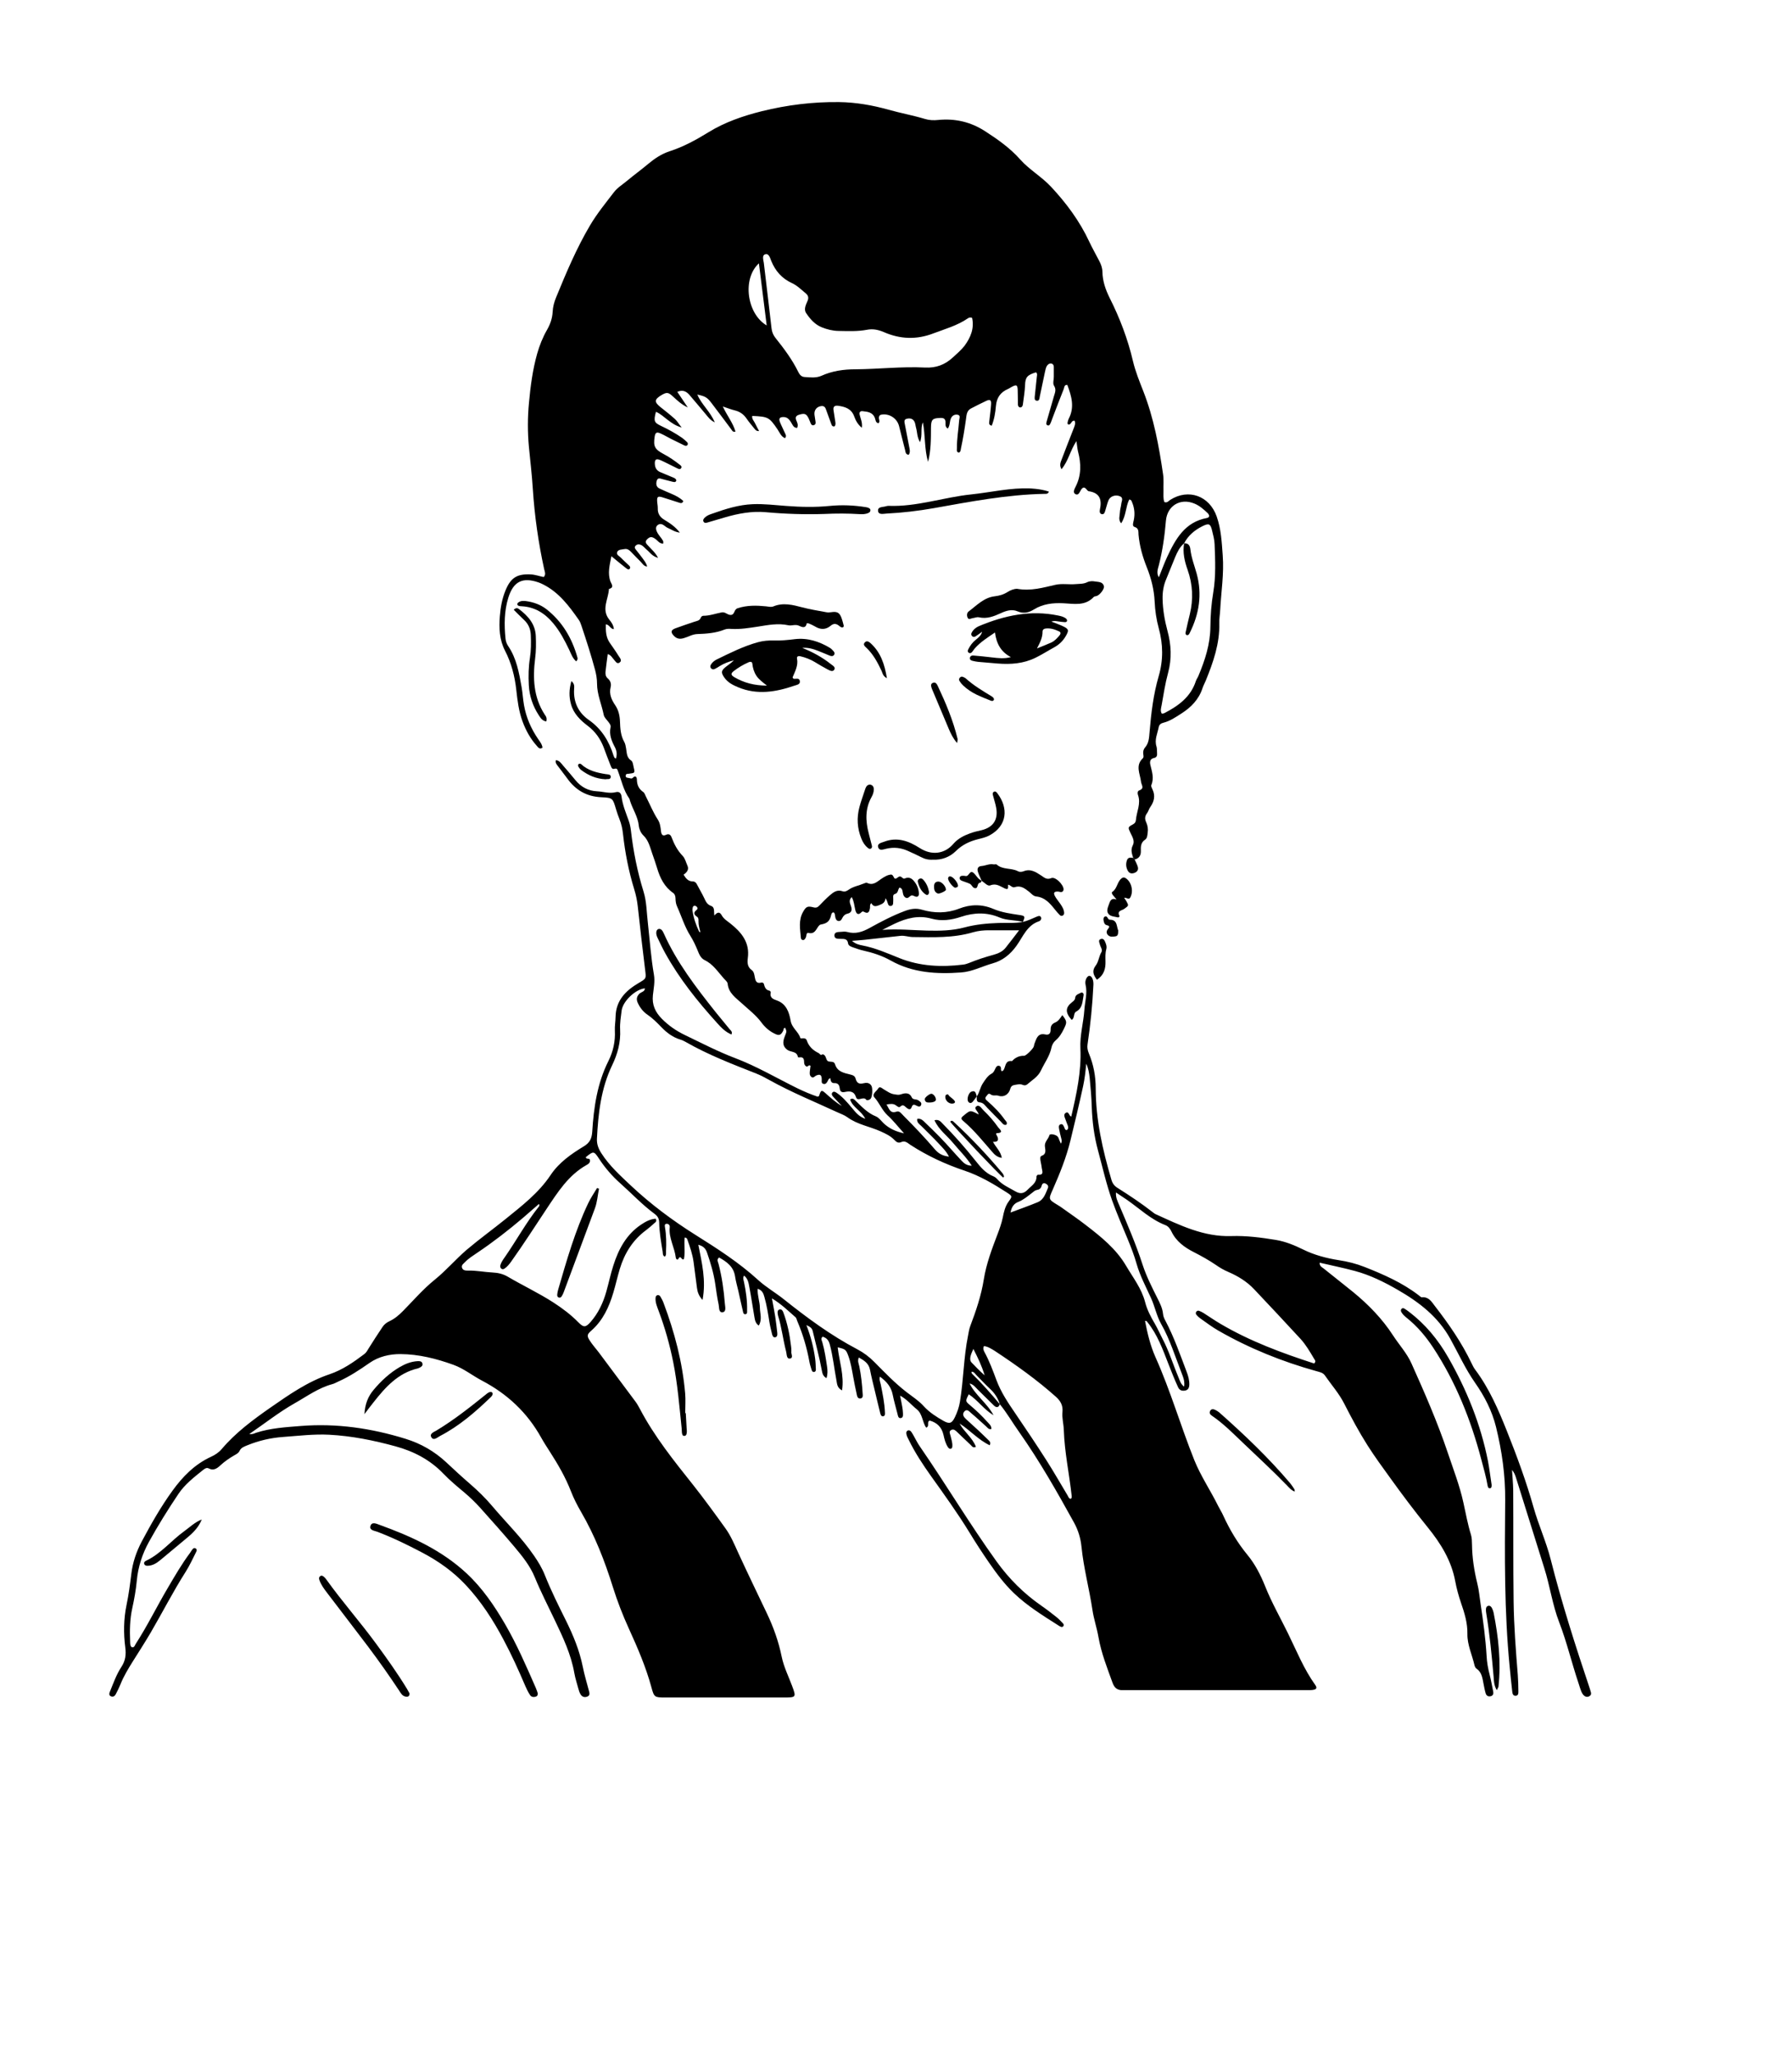 <?xml version="1.0" encoding="utf-8"?>
<!-- Generator: Adobe Illustrator 22.0.1, SVG Export Plug-In . SVG Version: 6.00 Build 0)  -->
<svg version="1.1" id="Calque_1" xmlns="http://www.w3.org/2000/svg" xmlns:xlink="http://www.w3.org/1999/xlink" x="0px" y="0px"
	 viewBox="0 0 2256.9 2587.9" style="enable-background:new 0 0 2256.9 2587.9;" xml:space="preserve">
<g>
	<g>
		<path d="M1259.2,1767.7c-1.8,5.1-4.8,4.2-7.7,1.4c-6.5-6.2-12.7-12.7-19.2-18.9c-3.4-3.2-6-7.4-11.2-8.6c7.6,15.2,22.3,25,30.2,40
			c-11.9-7-19.7-18.8-31.2-26.4c-4.4,8.7-4.4,8.7,1.9,14c7.7,6.5,14.9,13.4,21.6,20.9c2.2,2.5,5.2,4.6,5,8.8c-3.4,1-4.9-1.7-6.8-3.4
			c-6.2-5.5-12.2-11.2-18.6-16.5c-2.4-2-5.3-6-8.7-2.1c-3.2,3.7-0.6,7.1,2.4,9.8c5.1,4.7,10.2,9.3,15.3,14c4.5,4.2,9,8.6,13.4,12.9
			c1.2,1.2,2.3,2.6,0.9,5.8c-14.4-6.8-24.8-19-38-27.4c5.7,10.6,16.2,17.8,20.6,29.3c-3.6,2-4.9-0.7-6.5-2.2
			c-5.8-5.4-11.5-11-17.2-16.4c-2-1.9-4.2-4.1-7.3-2.6c-3.5,1.8-1.6,4.8-1,7.3c1,4.4,2.6,8.6,2.3,13.2c-0.1,1.4-0.3,2.8-2,3.2
			c-1.6,0.3-2.6-0.7-3.4-1.8c-3.2-4.7-4.5-10.1-5.7-15.5c-2.2-9.8-8.1-15.6-17.4-18.2c-4.2,1.7,0.3,7-4.4,8.9
			c-5.1-7-4.4-17.2-12-23.2c-6.6-5.2-11.9-12.2-20.9-17.1c1.1,5.8,2.1,10.1,2.8,14.5c0.4,2.4,0.7,4.8,0.8,7.2c0,2.7,0.7,6.3-3.1,6.6
			c-2.9,0.2-3.2-3.1-3.8-5.4c-2-8-4.4-16-6-24.1c-1.9-9.8-7.7-16.6-16.1-22.7c-1.2,3.9,0.5,7,1.1,10.1c2.3,11.5,4.7,23,5.2,34.8
			c0.1,1.9,0.4,4.7-2.3,5c-2.6,0.3-3.2-2.3-3.7-4.2c-2.4-9.4-4.5-18.8-6.8-28.2c-2.1-8.7-4.3-17.4-6-26.2
			c-1.6-8.1-7.4-11.7-14.1-15.4c-1.9,4.5-0.1,7.8,0.6,11c2.3,11.2,3.5,22.5,4.2,33.9c0.2,2.7,0.9,6.2-2.8,6.7
			c-3.6,0.4-4.2-3.1-4.7-5.7c-1.6-7.1-3-14.2-4.3-21.3c-1.7-9.2-3.1-18.4-6.4-27.2c-2.7-7.3-3.7-8-13.2-10.2
			c2,17.9,8.4,35.2,5.5,54.2c-6.2-3.2-6.2-7.9-7-12.2c-2.9-15.2-4.4-30.7-8.5-45.8c-1.5-5.5-4.2-8.1-8.9-9.6
			c-2.9,2.4-1.1,4.7-0.5,6.8c3,10.3,4.5,20.9,6.1,31.5c0.6,4.4,0.8,8.8-0.8,13.9c-4.6-2.5-5.2-6.3-5.9-9.8
			c-3.1-16.6-7.5-32.9-11.4-49.3c-1-4.1-3.3-5.5-8-7.7c5.6,14.6,9.1,28.2,11,42.2c0.6,4.4,0.7,8.9,0.9,13.4c0.1,1.3-0.2,2.9-1.8,3.3
			c-2.3,0.6-3.1-1.1-3.6-2.7c-1-3.3-2.1-6.6-2.7-10c-3.2-17.7-8.3-34.9-15.4-51.5c-0.7-1.6-0.9-3.6-2.1-4.6
			c-9.1-7.8-17.5-16.4-29.7-23.7c1.6,8.8,3,15.8,4.1,22.7c1,6.8,1.9,13.7,2.6,20.5c0.2,2.3,0.3,5.4-2.8,5.8
			c-2.4,0.3-3.3-2.2-3.8-4.2c-1.2-5-2.5-10.1-3.3-15.1c-1.7-10.6-3.3-21.1-6.3-31.5c-1.2-4.3-2.6-8.5-8.5-10.3
			c-0.4,8.6,2.7,16.1,2.8,23.8c0.1,7.3,3.2,14.9-1.4,22.5c-4.2-2.8-4.8-6.9-5.5-10.9c-2.2-12.6-4-25.2-6.4-37.8
			c-0.9-4.9-1.6-10.2-6.6-14.2c-1.9,3-0.6,5.6-0.1,8c2.5,11.9,4.2,23.8,3.9,36c0,1.7,0.4,3.9-1.6,4.5c-2.9,0.8-3.3-1.9-3.7-3.8
			c-2-8.4-3.8-16.8-5.7-25.3c-1.4-6.1-3.2-12.1-4.1-18.2c-1.8-12.4-10.4-18.6-20.2-24c-3.4,2.8-1.3,5.5-0.7,7.9
			c4.3,16.4,6.7,33.2,8,50.1c0.3,3.9,2.1,10.2-2.7,10.9c-5.3,0.8-4.3-6-5.1-9.6c-1.9-8.8-3.1-17.7-4.4-26.6
			c-2-13.4-5.9-26.2-10.3-39c-1.8-5.1-4.8-8.1-10.9-9.7c4.4,22.6,10,44.6,5.3,69.5c-5-5.5-6.3-10.2-7-15.1
			c-1.5-10.9-2.9-21.9-4.3-32.8c-1.3-9.6-4.5-18.8-7.7-27.9c-0.4-1.2-0.8-2.6-3.5-2.8c-1,9,0.9,18.3-0.9,26.9c-2.7,3.2-4-6-7-0.1
			c-1.2,2.2-3.1,0.2-3.3-1.6c-1.5-12.9-9.1-24.7-7.6-38.2c0.3-2.3-1.3-4.2-3.5-4.3c-3.3-0.2-2.8,2.5-2.5,4.4
			c1.7,9.9,1.8,19.9,1.3,30c-0.1,2.3,0.6,4.8-1.4,6.9c-3-1.1-2.5-3.9-2.8-6.1c-2-12.3-4.2-24.5-4.4-37c-0.1-4.6-1.9-7.8-5.5-10.5
			c-15.7-11.5-28.9-25.7-43.3-38.5c-10.4-9.2-19.4-19.6-27-31.2c-6.4-9.8-7-9.7-16.6-1.9c0.3,3.3,4.7,0.7,5.2,3.5
			c0.6,3.4-2,5.2-4.3,6.4c-22.9,12.9-36.2,34.1-50.3,55.2c-14.7,22.1-29,44.5-44.5,66.2c-2.4,3.4-5,6.6-8.5,9
			c-1.2,0.8-2.6,1.1-3.9,0.2c-1.5-1.2-1.8-2.8-1.3-4.6c1.1-3.7,3.3-6.8,5.5-9.9c14.6-21,26.8-43.5,42.8-63.6
			c0.6-0.7,1.3-1.6,0.3-3.5c-7,6.1-13.8,12.1-20.7,18c-18.2,15.4-37,30-56.8,43.3c-5.4,3.7-11,7.1-15.6,11.9
			c-1.8,1.9-4.7,3.6-3.9,6.8c1,3.8,4.5,3.9,7.6,3.9c10.4-0.3,20.6,1.9,31,2.4c6.7,0.3,13.1,1.8,18.8,5.1
			c19,11.2,39.1,20.6,57.7,32.6c11.3,7.3,22.1,15.4,31.6,25.1c6.4,6.5,9,6.6,15.2-0.4c9.8-11.1,15.9-24.2,19.9-38.3
			c3.1-11,5.4-22.2,8.9-33c6.5-20.4,16.3-38.9,34.8-51.3c5.7-3.8,11.6-7.1,18.5-7.5c1.9,3.3-0.4,4.5-1.8,5.7c-3.3,3-6.7,6-10.3,8.7
			c-16.8,12.4-27.2,29.2-33.1,48.8c-3,9.9-5.2,20.1-8.2,30c-5.4,18.1-13.1,34.9-27.7,47.7c-5.4,4.7-5.7,6.6-2,12.4
			c3.5,5.5,8,10.4,11.9,15.6c15.1,20.2,30.2,40.4,45.2,60.6c2.3,3,4.2,6.3,6,9.7c18.4,35.1,43.1,65.7,67.6,96.5
			c13.9,17.6,27.1,35.8,40.2,54c6.9,9.5,11.4,20.5,16.3,31.2c11.7,25.4,23.9,50.6,35.9,75.8c8.3,17.4,14.8,35.5,18.7,54.7
			c2.6,12.7,8.6,24.7,13.2,37c5.2,13.9,4.9,14.3-10,14.3c-50.1,0-100.2,0-150.2,0c-13.2,0-13.7-0.4-17.1-12.9
			c-6.9-25.4-17.3-49.5-28.2-73.4c-7.9-17.3-14.7-34.8-20.4-53c-10.2-32.6-22.6-64.5-39.9-94.2c-4.9-8.4-9.3-17-12.8-26
			c-6.8-17.5-16.1-33.6-26.2-49.3c-3.9-6.1-7.9-12.2-11.4-18.5c-17.5-31.4-42.5-54.8-74.3-71.5c-12.2-6.4-22.9-15.2-36.1-20
			c-21.6-7.8-43.9-13.4-66.7-13.5c-13.4-0.1-27.4,3-39.1,11.2c-12.5,8.7-25.1,17.1-39.1,23.3c-2.5,1.1-4.9,2.6-7.6,3.3
			c-17.7,4.8-32.2,15.5-47.8,24.3c-19.6,11.1-37.1,25.1-56.8,38.5c4,0.7,6.3-0.8,8.6-1.6c18.3-5.9,37.3-7,56.2-8.5
			c45-3.6,88.8,2.8,131.8,16.1c19.6,6,36.7,15.9,51.6,29.8c9.8,9.2,19.7,18.3,29.9,27.1c9.9,8.6,19.3,17.7,27.8,27.8
			c17.6,20.8,37.2,39.9,52.7,62.5c5.3,7.7,10.1,15.6,13.6,24.4c7.8,19.6,17.2,38.4,26.6,57.3c9.2,18.6,17.1,37.7,21.2,58.2
			c2,10.1,5.1,20.1,7.7,30.1c0.7,2.6,1.7,5.7-1.7,7.2c-3.6,1.6-6.9,0.6-8.9-2.8c-1.2-2.1-2-4.4-2.6-6.7c-1.8-6.7-4-13.3-5.2-20.1
			c-4.1-23.5-14.2-44.7-24.3-65.9c-8.6-18.1-17.8-35.9-25.4-54.4c-5.9-14.5-15.8-26.7-25.8-38.6c-14-16.6-28.5-32.8-43-49
			c-6.2-6.9-13-13.4-20.1-19.4c-9-7.5-18.1-15.1-26.2-23.5c-16.8-17.5-37.3-28.2-60.4-34.5c-27.4-7.5-55.1-13.1-83.5-14.6
			c-19.3-1-38.6,1.4-57.9,2.8c-15.7,1.1-30.7,4.6-45.2,10.5c-3.8,1.6-7.8,2.8-9.8,7.1c-1.2,2.6-3.8,4-6.2,5.3
			c-6.6,3.8-12.8,8-18.4,13.3c-3.8,3.5-8.3,6.5-14,3.5c-3-1.6-5.3,0.3-7.5,2c-11.3,9.1-22.9,18-31,30.2
			c-13.1,19.5-25.5,39.4-36.9,60c-8.5,15.4-13.8,31.6-15.4,49c-1.1,11.7-3.2,23.3-5.7,34.7c-3.1,14-3.3,28.1-2.7,42.3
			c0.1,2.4-0.1,4.9,2,6.8c3.4,0.8,3.8-2.3,5-4.1c14.8-22.9,26.8-47.5,40.7-71c8.8-14.9,17.4-29.8,27.8-43.7c0.8-1.1,1.4-2.4,2.3-3.5
			c1-1.3,2.2-3.1,4.2-2.3c2.7,1.1,1.9,3.4,0.9,5.2c-4.2,8.3-8.1,16.9-13.1,24.7c-15.8,24.8-29.1,51-43.9,76.3
			c-7.2,12.2-14.8,24.1-22.4,36.1c-5.9,9.4-11.6,18.8-15.7,29.1c-1.7,4.2-3.7,8.2-5.8,12.2c-1.2,2.3-3.1,3.9-5.9,2.9
			c-3.2-1.2-2.4-4-1.5-6.1c4.3-10.5,8.1-21.4,14.4-31c5.1-7.7,6.1-15.4,4.9-24.5c-2.3-17.8-2.1-35.8,1.6-53.6
			c2.7-12.8,4.4-25.8,6-38.9c1.7-14.5,6.4-28.2,13.3-41.2c11.7-21.9,24-43.6,38.6-63.7c12.8-17.7,28-33.2,48.4-42.6
			c5.1-2.3,9.8-5.4,13.4-9.6c17.6-20.8,39.4-36.9,61.3-52.2c23.4-16.2,46.9-32.8,74.6-42.1c16.1-5.4,30.2-15.1,43.8-25.4
			c2.3-1.7,3.6-4,5-6.4c5.8-9.4,11.9-18.6,18-27.8c2.1-3.2,5.2-5.6,8.7-7.2c6.7-3.1,12.1-7.8,17.2-13c13.1-13.3,25.4-27.6,39.8-39.2
			c14.5-11.7,26.5-25.9,40.4-37.8c15.7-13.3,32.6-25.5,48.7-38.5c20.6-16.7,41.8-32.9,56.8-55.4c10.6-15.9,26-26.6,42-36.3
			c7.4-4.5,9.9-9.7,10.5-18.2c1.9-30.8,6.3-61.1,20.4-89.2c5.9-11.8,8.8-24.6,8.1-38.1c-0.3-5.8,0.8-11.7,0.9-17.6
			c0.4-20.4,12.7-32.8,28.8-42.3c10.1-5.9,9.8-5.6,8.4-16.9c-3.3-26.4-6.3-52.8-9.2-79.2c-0.8-7.6-2.3-14.9-4.6-22.3
			c-6.9-22.5-11.4-45.5-14-68.9c-0.7-6.6-2-12.9-4.5-19.1c-1.7-4.2-3.1-8.4-4.4-12.7c-4-13.4-3.9-14.3-18.2-14.9
			c-18.9-0.8-32.8-9-43.5-24.1c-3.8-5.3-8-10.4-11.9-15.7c-1.3-1.8-3.1-3.7-2-6.9c4.5,0.5,6.4,3.9,8.8,6.6
			c5.5,6.2,10.7,12.6,16.1,19c7,8.4,15.9,13.1,26.9,13.6c7.9,0.4,15.6,3.2,23.7,1.1c4.3-1.1,6.6,1.4,7.1,5.4
			c1.3,10.8,5.5,20.6,9.1,30.7c1.4,3.9,2.2,8,2.7,12.1c3,26.1,8.1,51.8,15.9,76.9c4,12.9,3.9,26.6,5.5,40
			c2.4,21.6,3.9,43.3,7.6,64.7c1.5,8.7-0.4,17.3-1.3,25.8c-1.3,12.2,3,21.3,11.3,29.7c8.6,8.7,18.1,15.2,29.3,20.6
			c20.8,10,41.4,20.7,63,28.9c27.2,10.3,52.2,25.1,78.2,37.9c8.4,4.1,17,7.7,25.5,10.6c1.6-0.1,2-0.8,2.3-1.9c1.9-6.1,2.9-6.7,7-3.1
			c6.7,5.9,13.2,12,21.3,16.7c-3.5-3.8-7.1-7.5-10.6-11.3c-1.4-1.5-2.9-3.5-1.3-5.5c1.7-2.1,4-0.7,5.6,0.4
			c7.2,4.9,12.8,11.5,18.4,18.1c4.7,5.4,8.7,11.5,17.5,14.5c-5-10.3-16.1-14.4-19.1-24.4c3.3-2.2,5.1,0,6.7,1.5
			c7.8,7.6,15.2,15.6,25.8,19.9c3.9,1.6,6.7,5.8,10,8.9c6.7,6.2,14.5,10,25.4,12.4c-7.8-8.6-13.7-16.3-20.8-22.7
			c-7-6.5-10.2-15.5-16.4-22.4c-3.9-4.3,2.5-7.8,4.6-11.3c1.9-3.3,4.5-0.6,6.9,0.9c4.4,2.5,8.4,5.8,13.8,6.4c2.9,0.4,5,1.1,8.3-0.1
			c4.1-1.4,10.3-2.8,13.3,3.9c1.5,3.4,5.7,1.9,8.2,3.7c2,1.4,4.6,2.8,3.7,5.6c-1,3.3-3.8,2.3-6,1.1c-3-1.7-4.7-1.8-6.1,2.1
			c-1.4,4-4.4,2.3-6.6,0.4c-2.4-2-4.2-4.6-7.7-1.2c-1.6,1.6-3.8-0.5-5.5-1.7c-3.4-2.4-7-1.8-11.8-1c3.5,5.4,4.4,11.9,12.9,8.9
			c3.5-1.2,6,2.7,8.4,5.1c13.7,13.7,27,27.7,39.6,42.4c4.5,5.3,9.7,8.3,17.8,9.2c-3.6-7.1-8.6-11.7-13.1-16.6
			c-7-7.6-14.6-14.7-21.9-22.1c-2.3-2.3-5.7-4.1-5-8.8c4.8-1,7.6,2.4,10.4,5.1c11.8,11.1,23.2,22.7,33.9,34.9
			c3.9,4.4,7.9,8.7,11.9,13c3.1,3.3,6.7,5.9,12.5,5.9c-7.1-10.9-16-19.5-23.8-28.9c-7.5-9.1-17.7-16.2-23.2-28.3
			c5.9-1.5,8,2.1,10.5,4.5c14.6,14.7,28.3,30.3,41.2,46.5c6.3,7.9,12.5,15.6,22.3,19.5c1.9,0.7,3.7,2.1,5,3.6
			c6.3,7.3,15,10.8,23,15.5c6.1,3.5,10.6,2.8,15.5-2.3c4.7-4.9,11.2-8.3,11-16.5c0-0.7,1.3-2.2,1.8-2.2c8.3,0.7,5.2-5,4.8-8.8
			c-0.3-3.1-1.1-6.1-1.6-9.2c-0.3-2.1-0.6-5,1.3-5.7c6.7-2.4,4.7-7.4,4.3-12.1c-0.6-5.6,4.3-9,5.7-14c0.6-2.4,8.8-0.7,10.7,2.2
			c0.8,1.1,1.2,2.5,1.7,3.8c0.5,1.2,1.1,2.4,2,4.7c1.8-3.1,0.8-5.3,0.3-7.4c-0.9-3.7-1.9-7.4-2.5-11.1c-0.4-2.3-0.9-5.3,2.3-6
			c2.4-0.5,3.3,2,4.2,3.9c0.7,1.5,0.8,3.4,3.1,3.5c2.2-1.4,2.1-3.4,1.4-5.5c-0.9-2.6-2.1-5.1-2.9-7.7c-1-2.9-3.1-6.5,0.3-8.5
			c4-2.4,3.8,3.8,6.9,4.7c6.6-28.5,12.9-56.7,11.5-85.9c-0.8-16.3,3.9-32.2,5-48.4c0.7-10.6,4.1-20.9,1.5-31.8
			c-1.3-5.5,2.2-11.4,5-11.1c3.2,0.4,5.2,5.7,4.9,11.4c-1.2,25.1-3.7,50.1-7.4,75c-0.6,3.8,0.1,7.4,1.6,11.1c6,14.2,8.7,29,8.7,44.4
			c0.1,39.4,8.7,77.3,19.8,114.9c1.3,4.6,3.8,7.8,7.9,10.3c15.2,9.6,30.1,19.5,44.3,30.6c1.1,0.8,2.2,1.8,3.4,2.3
			c30.5,13.9,60.6,28.8,95.5,27.6c18.7-0.6,37.2,1.8,55.6,4.8c12.3,2,23.5,6.6,34.9,12.2c13.8,6.8,29.1,10.9,44.5,13.3
			c11.4,1.7,22.4,4.5,33,8.7c23.8,9.4,47.2,19.7,67.7,35.4c1.4,1,3,2.8,4.3,2.7c8.6-0.8,12.1,5.6,16.2,10.9
			c17.6,22.7,33.9,46.2,46.3,72.2c1.3,2.8,2.7,5.6,4.6,8.1c17.6,23.5,29,50,39.8,77c12.7,31.8,24.5,63.8,33.8,96.8
			c6.2,21.9,15.8,42.8,21.4,64.9c13.9,54.9,31.2,108.9,49.2,162.5c0.1,0.3,0.3,0.6,0.3,1c0.7,3.2,3.3,6.8-1.3,9
			c-3.5,1.7-7.2-0.6-9.4-5.7c-1.5-3.5-2.5-7.2-3.7-10.8c-8.6-25.5-14.7-51.7-24.4-76.9c-8.5-21.9-11.6-45.5-18.7-67.9
			c-12-38.2-23.9-76.5-35.9-114.7c-1-3.2-2.4-6.3-4.8-9.1c0.5,8.5,1.4,16.9,1.5,25.4c0.3,46.6-0.1,93.3,0.5,139.9
			c0.4,31.1,2.8,62,5.3,93c0.5,6.5,0.6,13.1,0.7,19.7c0,2.6,0.4,6.2-3.5,6.3c-3.7,0.1-4-3.4-4.3-6.1c-1.2-10.3-2.2-20.6-3.2-30.9
			c-6.8-69.5-6.2-139.3-5.6-209c0.3-31.4-4.1-62-11.5-92.2c-5-20.4-14.5-38.8-26.5-55.9c-12.1-17.3-20.8-36.6-31-55
			c-15.5-28.2-39.7-46.6-66.5-62c-17-9.8-34.8-18.6-53.9-23.7c-14.5-3.9-29.3-6.9-44.3-10.4c-0.1,4.5,2.8,5.6,4.9,7.2
			c12.4,10,24.9,19.7,37.2,29.7c19.3,15.8,36.7,33.6,50.3,54.6c7.7,11.9,17.5,22.4,23.3,35.4c16.5,36.8,32.7,73.8,45.6,112.1
			c7,20.9,15.1,41.6,19.8,63.2c3,13.5,5.4,27.1,9.5,40.3c1.2,4,1.2,8.2,1.3,12.3c0.2,16.6,2.7,32.9,6.7,49.1
			c2.1,8.3,2.8,17,4.1,25.5c3.3,21.8,6.3,43.7,7.6,65.8c0.4,8,1.8,15.7,3.8,23.4c1.8,7,3.1,14.2,4.5,21.3c0.5,2.5,0,5-3,5.8
			c-3.1,0.9-5.6-0.5-6.5-3.6c-1.2-4-1.9-8.1-2.7-12.1c-1.4-7.1-2.1-14.4-8.9-19c-1.3-0.9-2.1-2.8-2.5-4.4c-3-13.1-9.1-25.5-8.9-39.2
			c0.3-13.8-3.7-26.6-8.1-39.3c-3-8.9-5.5-17.9-7.2-27c-4.8-26-18.2-47.6-34.4-67.6c-16.3-20.1-31.9-40.8-47-61.8
			c-9.9-13.7-19.9-27.3-29-41.6c-10.8-17-20.2-34.6-29.3-52.4c-6.6-13.1-16.3-23.9-24.5-35.8c-2.6-3.7-6.8-4.2-10.8-5.4
			c-43.1-12-84.3-28.6-123.2-50.9c-8.1-4.6-15.5-10.3-23.2-15.7c-1.7-1.2-3.2-2.7-4.5-4.2c-0.9-1.1-1.2-2.6-0.3-3.9
			c0.8-1.2,2.3-1.7,3.6-1.2c1.9,0.7,3.8,1.6,5.5,2.7c7.3,4.6,14.4,9.6,21.8,13.9c37.1,21.8,77.2,36.6,117.6,49.7
			c2.8-2.7,0.8-4.5-0.1-6c-5.1-8.6-10.2-17.4-16.9-24.8c-19.4-21.1-39-41.9-58.7-62.8c-9.2-9.7-20.4-16.5-32.5-21.7
			c-5.4-2.3-10.5-5.2-15.3-8.6c-8.8-6-18.1-11.2-27.7-16.1c-11.7-5.9-22.5-13.5-28.5-26.1c-1.6-3.4-4-6.7-7.7-8.1
			c-18.4-7.1-32.5-20.8-48.3-31.8c-4.2-2.9-8.5-5.7-13.9-9.3c-0.4,6.5,1.9,10.7,3.7,15c10.7,25.1,21.5,50.1,29.9,76.1
			c4.7,14.4,11.6,28,18.4,41.6c3.3,6.5,6.6,13,7.3,20.3c0.3,3.2,1.6,6,3.1,8.7c10.8,20.5,18.4,42.4,26.6,64c2,5.2,3.5,10.5,3.4,16.1
			c-0.1,3.8-1.3,6.9-5.5,7.6c-3.7,0.7-6.9-0.4-8.6-4.1c-4.5-9.7-8.4-19.7-12.3-29.6c-7.1-18.3-13.8-36.9-26.4-52.5
			c-0.6-0.8-1.1-1.8-3-1.5c3,15.6,6.7,31.1,13.1,45.5c19,42.3,31.8,86.9,49,129.8c8.2,20.3,20.5,38.3,30.1,57.8
			c2,4,4.5,7.8,6.3,11.9c8.1,17.7,17.9,34.2,30.3,49.3c9.8,11.8,16.7,25.4,22.4,39.5c8.2,20.6,19.2,39.8,28.9,59.6
			c10.8,22,19.9,44.8,34.3,64.9c2.6,3.7,1.6,5.5-2.8,6.2c-2.7,0.4-5.5,0.3-8.3,0.3c-75.3,0-150.6,0-225.9,0c-1.7,0-3.5-0.1-5.2,0
			c-6.9,0.4-10.8-2.8-13.1-9.3c-6.8-18.8-14.2-37.4-17.7-57.3c-2-11.6-5.9-22.8-7.6-34.3c-4-26.6-11.1-52.7-13.8-79.5
			c-1.1-10.7-4-20.6-9.3-30.3c-21.5-39-43.5-77.7-69.2-114.2C1275.6,1791.6,1268.4,1779,1259.2,1767.7c-2.3-7.7-6.6-14.1-12.6-19.6
			c-5.8-5.3-11.1-11.3-16.7-16.8c-1.8-1.8-3.1-4.5-6.1-4.5c-0.6,1.4,0.1,2.2,0.8,2.9C1236.9,1741.7,1248.2,1754.6,1259.2,1767.7z
			 M812.2,1244.2c-11.9,1.1-27.8,16.2-29.3,28c-1,7.9-2.3,15.9-1.9,23.7c0.9,16.1-3.2,30.9-10,45c-14.1,29.3-17.6,60.7-19.2,92.6
			c-0.3,6.8,1.8,12.4,5.6,18.3c10.2,15.9,24,28.3,37.6,41.1c24.8,23.2,51.9,43.4,80.5,61.4c27.7,17.4,55.2,35,79.5,57.2
			c9.9,9,21.8,15.8,32.3,24.2c29.2,23.3,59.2,45.4,92.3,62.8c8,4.2,15.1,9.5,21.5,16c13.1,13.2,26,26.7,40.8,38.1
			c7.4,5.7,15.4,10.8,21.5,17.6c7.2,7.9,15.8,13.3,24.7,18.4c7.6,4.3,10.7,3.4,14.5-4.5c3-6.2,5.3-12.7,6.4-19.6
			c4.6-27.6,4.6-55.7,10.2-83.2c0.8-4,1.3-8.1,2.8-12c7.2-19,13.8-38.4,17-58.5c3.2-20.1,10.3-38.6,17.4-57.3
			c2.6-6.8,5-13.5,6.5-20.7c1.4-7.1,3-14.2,7.4-20.2c4.8-6.6,4.8-6.8-2.4-11.5c-16.8-10.8-33.8-20.9-53.1-27.4
			c-23.9-8-46.8-18.6-68.1-32.4c-3.3-2.2-6.8-5.8-11.3-3.7c-4.2,2-6.6-0.1-9-2.6c-4.9-5.1-11-7.9-17.4-10.8
			c-13.8-6.2-29.1-8.5-41.7-17.7c-3.8-2.8-8.6-4.4-12.9-6.4c-28.5-13.2-57.6-25-85.1-40.3c-5.4-3-10.9-6-16.7-8.3
			c-30.2-11.9-60.5-23.5-88.8-39.7c-2.1-1.2-4.3-2.3-6.6-3c-9.6-2.8-17.2-8.5-24.1-15.6c-5.5-5.7-11-11.3-17.6-15.8
			c-5.5-3.7-9.5-8.9-12.3-15c-2.2-4.9-1.1-8.6,2.7-12C808.3,1248.6,812.1,1248.2,812.2,1244.2z M1368,1339.1
			c-0.8,9.6-1.9,19-3.9,28.3c-5,22.9-10.4,45.7-16,68.5c-5.2,21.3-13.3,41.3-22,61.1c-5.7,12.9-6.1,12.6,6.4,20.2
			c2.1,1.2,4.1,2.6,6,4c9.5,6.8,19.2,13.4,28.5,20.6c19.4,14.9,38.6,30.1,51.3,51.8c8.7,14.8,19.5,28.5,23.9,45.6
			c2.5,9.8,7.2,18.6,12.3,27.3c3.5,6,6.2,12.3,9.4,18.4c8.4,15.9,13.6,33.1,20.6,49.7c1.5,3.6,2.5,7.7,6.8,11
			c0.8-5.3-0.2-9.2-1.6-13c-4.3-11.7-8.7-23.3-13.1-34.9c-4.1-10.6-8.5-21.1-14.2-31c-5.8-10.3-7.9-22-12.8-32.7
			c-6.4-14.1-13.8-27.9-18.1-42.9c-3-10.7-7-20.9-11.2-31.1c-6.7-16.2-13.8-32.4-19.7-48.9c-7.3-20.5-12-41.7-17.7-62.7
			c-4.9-18-7.3-36.5-7.9-55.2c-0.4-12.1-1.4-24.1-2.6-36.1C1371.7,1351,1370.8,1344.8,1368,1339.1z M1239.3,1694.5
			c-1.7,3-0.5,5.4,0.5,7.4c6.2,11.4,10.7,23.5,15.2,35.6c5.5,14.8,14.4,28.2,23.4,41.3c13.4,19.7,26.7,39.4,39.5,59.5
			c9.3,14.5,17.8,29.6,26.7,44.3c1,1.6,1.4,4,4,4.2c1.4-1,1.2-2.4,1.1-3.7c-3-27.7-9-55-9.9-83c-0.2-7.5-2.5-15-1.7-22.7
			c0.8-8-2.4-13.8-8.2-19c-24-21.4-50.1-40-76.9-57.7C1248.8,1698.1,1244.4,1695.2,1239.3,1694.5z M1272.7,1526.4
			c12.5-4.7,23.4-8.5,34.2-13c7.8-3.2,9.9-11,12.9-17.9c1.1-2.6-0.9-4.7-3.3-5.7c-2.5-1.1-4.1,0.7-4.6,2.8c-0.9,3.6-2.9,4.9-6.4,5.5
			c-2.2,0.4-4.1,2.4-6,3.8c-5.5,4.2-10.6,8.6-17.2,11.2C1277.4,1515,1274,1519,1272.7,1526.4z M1225.9,1698.1
			c-3.2,7-5.9,13.3-2.2,17.2c4.7,4.8,9.5,10,16.4,16.1C1236.3,1718.9,1231.7,1709.6,1225.9,1698.1z"/>
		<path d="M1427.2,1080c-1.6-5.2-3.5-10.1-0.5-15.9c2.8-5.4-0.6-10.7-3-15.7c-3.3-6.9-3.3-7.1,3.1-10.6c2.5-1.3,3.6-3,3.8-5.6
			c0.9-10.5,6.6-20.6,2.6-31.5c-0.7-1.9-0.6-4.9,1.4-5.6c7.4-2.7,2.9-6.6,2.4-11.2c-1.1-9.7-7.4-20.2,2.2-29.2
			c1.6-1.5,0.8-3.9,0.6-6c-0.3-2.9,0.5-5.6,2.3-7.7c4.9-5.6,5.1-12.4,5.7-19.4c2-23.8,4.8-47.5,11.5-70.4
			c5.9-20.3,5.6-40.1,0.1-60.2c-3-11-4.7-22.4-5.2-33.7c-0.7-15.1-4.4-29.5-9.9-43.2c-5.3-13.3-9.1-26.7-10.4-41
			c-0.3-3.6,0.7-8.1-5.1-9.8c-3.2-1-1.5-5.5-0.9-8.4c1.7-8,0.9-15.8-2.4-23.3c-0.5-1.2-1-2.6-3.3-2.8c-4.6,9.1-3.8,20.4-10.2,30
			c-3.9-4.7-1.7-9.3-1.6-13.4c0.1-3.8,1.4-7.5,1.8-11.2c0.3-3.4,3.3-7.7-2.3-9.7c-5.6-2-11.9,0.4-13.9,5.5c-1.7,4.2-2.6,8.6-4,12.9
			c-0.6,2-1.3,4.5-3.7,4.4c-3.3-0.1-3.6-3.3-3.1-5.5c2.7-12.3,0.4-21.3-14-23.4c-1.1-0.2-2.2-1.6-3.1-2.7c-2.6-3-4.5-2.2-6.5,0.7
			c-1.8,2.7-3.1,7.7-7.1,5.7c-3.8-1.9-1.3-6.5,0.1-9.3c7.4-14.4,7.1-29.2,3.1-44.4c-0.9-3.6-1.1-7.4-2-13.1
			c-7.9,11.9-10.1,24.9-18.8,35.4c-3.1-5.3-1-9.1,0.3-12.6c4.7-12.6,9.7-25.1,14.6-37.7c1.3-3.5,3.2-6.9,1.6-10.8
			c-4.2-0.6-4,4.8-7.5,4.9c-1.2-0.3-1.6-1.2-1.4-2.3c0.3-1.7,0.7-3.5,1.4-4.9c7.8-14.7,3.6-28.7-1.7-42.8c-4-0.1-3.7,3-4.4,5
			c-5,12.5-9.8,25.1-14.6,37.7c-0.6,1.6-1.1,3.3-1.8,4.8c-0.9,1.8-1.6,4.5-4.2,3.4c-2.4-1-1.3-3.6-0.8-5.5
			c2.9-10.3,5.9-20.6,8.9-30.9c1.3-4.5,3.4-8.5,0.1-13.6c-1.7-2.6-0.2-7.4-0.2-11.1c0-4.1,0-8.3,0-12.4c0-1.8-0.7-3.5-2.6-4.1
			c-2.2-0.7-4.1,0.3-5.5,2c-2,2.5-2.4,5.7-3.1,8.7c-2.2,10.1-4.2,20.3-6.4,30.4c-0.5,2.5-0.4,6.3-4.3,5.5c-2.9-0.6-2.2-3.9-2-6.2
			c0.8-7.9,1.7-15.8,2.5-23.7c0.2-2,1-4.1-1-5.8c-10.9,3.3-13.5,6.1-13.8,16c-0.3,8.3-1.8,16.5-2.8,24.7c-0.2,1.8-1.3,3.5-3.2,3.5
			c-1.9,0-3-1.8-3-3.6c-0.2-6.2,0-12.4-0.3-18.6c-0.3-6.1-1.5-6.7-6.9-4c-1.9,0.9-3.5,2.2-5.4,3c-9.3,4.1-14.2,10.8-15.1,21.4
			c-0.7,8.3-2.1,16.9-5.3,24.8c-3.8-0.9-3.3-3.2-3.1-5.2c0.8-7.2,1.8-14.4,2.3-21.6c0.4-5.4-1.2-6.7-5.8-4.6c-6.6,3-13,6.4-19.5,9.7
			c-5.5,2.8-5.6,8.4-6.3,13.4c-1.7,12.3-3.7,24.6-6.3,36.7c-0.4,2-0.3,4.2-2.5,5.5c-3.6-0.6-2.6-3.5-2.6-5.6
			c-0.2-11.8,2-23.4,2.8-35.1c0.2-2.5,2.1-6.1-1.8-7c-3.4-0.7-6.8,0.7-8.5,4.4c-1.9,4-1,8.8-4,13c-3.8-2.2-2.7-5.6-2.9-8.4
			c-0.3-4-2.4-5.1-6.2-5c-10.2,0.3-12,1.9-12.1,12.1c-0.1,14.4,0.1,28.9-3.7,43.2c-4.7-16.2-3.3-33.1-6.5-49.7
			c-3.4,7.4-0.1,15.8-3.6,24.9c-3.9-6.4-3.4-12.4-4.9-17.7c-0.9-3-0.8-6.2-2.6-8.9c-2.3-3.4-5.8-3.7-9.3-2.8
			c-3.8,0.9-2.8,4.3-2.3,6.9c1.7,9.2,3.6,18.3,5.3,27.5c0.6,3.6,2,7.3-0.4,10.9c-4.1-0.3-4-3.6-4.6-6c-2.7-10-5-20.1-7.6-30.1
			c-2.5-9.9-12.6-16.3-22.4-14.4c-2,0.4-2.8,1.6-3,3.6c-0.2,2.3,1.7,4.7-0.3,7.1c-3.7-0.2-3.8-3.6-4.5-5.8
			c-2.6-7.9-9.1-8.6-15.8-9.3c-3.2-0.3-4.3,1.6-3.6,4.6c1.1,4.9,3.7,9.6,2.7,16.3c-5.2-4.3-7.8-9.3-9.6-14.3
			c-3.5-9.7-11.4-12.2-20.3-13.4c-4.4-0.6-6.6,1.2-5.7,5.9c0.7,4.1,1.3,8.2,1.9,12.3c0.4,2.7,1.2,5.4-0.6,7.7
			c-3.3,0.7-3.7-1.8-4.4-3.6c-2-5.1-3.7-10.4-5.7-15.6c-1.2-3.2-1.9-7-6.8-6.3c-5.2,0.7-8.7,4.6-8.5,9.9c0.1,2.4,0.8,4.8,1,7.2
			c0.3,2.6,1.7,6-2,7c-3,0.7-3.7-2.4-4.6-4.6c-0.6-1.3-1-2.6-1.6-3.8c-2.9-6-5-6.8-11.5-5c-4.2,1.1-5.9,3.1-4.1,7.4
			c1.2,2.8,2.7,5.6,1,9.4c-4.7-0.1-5.8-4.1-7.6-7c-2.3-3.7-4.8-6.7-9.6-6.7c-4.8,0-6.2,1.9-4.4,6.4c1.8,4.5,4.1,8.8,6,13.2
			c0.9,2.1,2.8,4.2,0.3,7c-5.1-2.1-6.8-7.4-9.6-11.4c-10.2-14.9-11.5-15.7-31.6-16.6c-0.8,3.8,2.2,6.3,3.5,9.2
			c1.4,3.1,3.2,6.1,5.1,9.8c-3.7,0.4-4.9-1.9-6.3-3.5c-3.3-4-6.6-8-9.5-12.2c-3.7-5.4-8.5-8.8-14.9-10.3c-4.6-1.1-9-2.9-15-4.9
			c5.3,11.4,12.7,20.5,16,31.6c-3.6,1-4.3-1.4-5.4-2.9c-8.3-11-16.5-22.2-24.9-33.1c-5.5-7.2-7.8-8.4-17.8-10.6
			c5.4,12.7,16.3,21.3,22,35c-5.9-2.8-8.3-6.6-11.1-9.9c-6.9-8.2-13.7-16.4-20.7-24.5c-3.8-4.4-8.3-7.1-15.4-4
			c4.5,6.7,8.9,13.1,13.2,19.6c-7.3-3.3-12.9-8.4-18.5-13.6c-6-5.6-7.9-5.8-14.5-2c-9.4,5.6-9.5,8.8-0.9,15.6
			c6,4.7,11.9,9.4,17.6,14.5c2.8,2.5,4.7,5.9,8.6,10.8c-7.9-2.3-12.5-5.8-17.2-9.3c-4.9-3.6-9.3-8-15.2-10.5
			c-3.1,11.7-2.4,13.6,6.7,17.9c9.1,4.3,17.8,9.1,26.1,14.8c2.3,1.6,4.3,3.5,6.3,5.4c1,1,1.5,2.4,0.6,3.7c-1,1.4-2.5,1.1-3.8,0.6
			c-5.6-2.7-11.2-5.4-16.7-8.2c-4.6-2.3-9.1-5.1-13.8-7.1c-4.6-2-6.2-0.8-7,4.1c-1.9,12.3,0,16,11.5,22.1
			c7.1,3.7,13.6,8.3,19.8,13.1c1.3,1,3.2,2.3,2.2,4.2c-1.3,2.5-3.6,1.3-5.4,0.4c-6.9-3.3-13.6-6.9-20.5-10c-6-2.7-8-0.9-7.3,5.8
			c0.5,4.6,2.9,7.6,7.1,9.3c5.4,2.2,10.9,4.5,16.3,6.8c1.6,0.7,3.1,1.5,3.6,3.4c-0.8,3-3.1,2.1-5,1.7c-4-0.9-8-2.1-12-3.1
			c-2.9-0.7-6.4-2.6-7.7,1.9c-1.1,3.8-0.8,7.8,3.5,9.8c5,2.4,10.1,4.5,15.2,6.7c5.4,2.3,10.5,4.9,14.8,9.1c-1.5,3.8-4.1,2.3-6.2,1.7
			c-6.9-2.1-13.8-4.6-20.7-6.6c-5.1-1.5-6.3-0.4-6.1,4.7c0.1,3.1,0.9,6.2,0.8,9.3c-0.2,6.6,2.6,11,8.2,14.4
			c6.7,4.1,13.5,8.3,19.6,16.2c-6.6-0.8-10.6-4-15-5.8c-4.1-1.7-7.5-7.5-12.8-3.8c-3.9,2.8-2.5,8,3.2,15c1.3,1.6,2.5,3.3,3.5,5.1
			c0.4,0.7,0.2,1.9,0.2,3.3c-4.7,0.2-6.7-3.4-9.6-5.6c-4.6-3.4-7.1-3.4-10.7,0.2c-3.8,3.8-0.4,6.1,1.8,8.6c3.7,4.2,8.3,7.7,12,14.8
			c-7.6-2.1-10.2-6.9-14-10c-2.7-2.2-4.7-5.2-8-6.5c-2.5-1-4.9-0.5-6.6,1.5c-1.7,2.1,0,3.9,1.3,5.5c2.5,3.3,5.2,6.4,7.6,9.8
			c2.1,3.1,4.8,5.9,5.9,10.6c-4.3-0.4-5.8-3.7-8-5.9c-4.2-4.1-8.2-8.4-12.3-12.6c-2.2-2.3-4.8-4.2-8.2-3.5c-3.3,0.7-7.7,0.3-9.2,3.7
			c-1.5,3.5,2.7,5.1,4.7,7.2c3.1,3.3,6.5,6.2,9.7,9.3c1.3,1.2,2.7,2.6,1.5,4.4c-1.4,2-3.2,0.6-4.5-0.4c-4.4-3.4-8.6-6.9-12.9-10.4
			c-1.6-1.3-3.1-2.6-5.8-4.8c-2.2,11.3-5,21.3-1.2,31.8c1.2,3.2,5.3,7.6-1.9,9.4c-0.6,12.9-10,25.8,0.5,38.7c2.6,3.2,5.3,7,5.7,11.9
			c-4.6-0.3-5.1-5.3-10.1-6.1c-0.2,8.3,0,16,4.8,23.1c3.7,5.4,7.6,10.7,11,16.3c1.6,2.7,5.4,6.2,1.3,8.9c-3.2,2.2-5.2-2-7.2-4.2
			c-2.1-2.2-3.3-5.3-7.5-6.6c-1,7.5-2,14.8-2.8,22.1c-0.3,3.1,0.1,6.2,2.8,8.5c3.5,3,4.7,7,3.6,11.2c-2.1,8.5,1.2,15.8,5.7,22.4
			c4.3,6.3,5.8,13.1,6.1,20.5c0.3,9,0.8,17.9,5.5,26.1c1.3,2.3,1.7,5.2,2.2,8c1,5.6,0.5,11.4,6.5,15.3c2,1.3,2.4,5.6,3.1,8.6
			c1.7,6.9,1.6,7-6,7.9c-1.7,0.2-3.8-0.1-4.1,2.1c-0.4,3,2,3,4.1,3.3c1.6,0.2,3.2,1.4,4.8-0.2c3.4-3.6,5.1-1,5.2,2.1
			c0.1,6.7,2.3,11.9,8.1,15.8c1.5,1,2.2,3.5,3.1,5.3c5.1,9.8,9.1,20.1,15.2,29.4c2.9,4.5,3.4,9.7,4,14.9c0.5,3.8,2,6.2,6.1,4.3
			c3.9-1.9,6-0.1,7.2,3.1c3.3,8.7,7.4,16.6,14.1,23.5c2.8,2.9,4.1,8.2,6,12.5c2.1,4.6-1.2,8.5-5,11c2.9,4.7,5.8,8.4,11.4,8.5
			c3.3,0,4.7,2.1,6,4.8c2.8,5.5,6.1,10.8,8.7,16.4c1.9,4.1,3.5,7.8,8.5,9.6c5.2,1.9,3.3,7.5,4.2,12.1c3.2-3.8,6.4-5.4,9.1-0.5
			c2.6,4.8,7,7.4,11.1,10.6c13.9,11.1,24.6,23.8,21.9,43.5c-0.7,5.4-0.6,11.1,4.7,14.9c3.1,2.2,3.5,5.8,4.1,9.2
			c0.8,4.4,2,8.3,7.9,6.8c1.4-0.4,3.1,0.1,3.5,1.6c1.1,4.1,2.3,7.8,7.3,8.6c0.6,0.1,1.6,1.8,1.4,2.5c-1.7,6.2,3.5,8.3,7.1,9.5
			c12.5,4.2,16.1,15.2,17.9,25.6c1.6,9.5,9.9,13.8,12.3,22c0.1,0.4,1.9,0.5,2.8,0.3c2.4-0.4,4.5,0.5,5.2,2.5
			c2.6,7.7,7.8,12.6,15,16.1c1.6,0.8,2.2,3.4,4.8,1.6c0.2-0.2,0.7,0,1,0.1c4.2,1.5,3,7.6,6.5,8.7c3.1,1,7.1-0.6,8.4,3.8
			c2.8,9.2,11.2,10.8,18.5,12.6c3.9,1,6.4,1.7,7.4,5.4c1.4,5.3,4.1,7.2,9.8,5.8c3.5-0.9,7.7-1,10.1,3.2c1.8,3.2,1.1,13.7-0.9,16.1
			c-0.2,0.3-0.5,0.5-0.7,0.7c-1.5,1.2-4.2,1.8-4.8,0.9c-3.5-5.3-11,2.9-13-3.4c-2.5-7.8-8.1-7.8-13.8-6.6c-4.9,1-6.3-0.8-6.8-4.9
			c-0.5-3.9-2.2-6.4-6.7-6.2c-4,0.2-4.8-3.1-5.1-6.3c-2.2,0.7-2.5,2.2-3.1,3.4c-1.2,2.2-2.6,4.6-5.4,3.9c-3.2-0.7-2.2-3.7-2.3-6
			c-0.2-5.4-2-6.6-6.9-4.6c-2.1,0.9-3.6,3.9-6.3,1.7c-2.4-2-2-4.9-1.7-7.7c0.3-2,0.5-4.1,0.8-6.1c-2.3-2.3-3.4,2-5.5,0.6
			c-2-1.3-2.6-3.2-2.6-5.3c0-4.1-1.1-6.8-5.9-6c-0.6,0.1-1.9-0.1-1.9-0.4c-1.3-7.8-9.2-5.9-13.5-9.2c-5.3-4.1-6.3-8.9-2.8-17.5
			c2.2-5.5,2.2-5.5,0.4-10c-2.6-0.2-1.9,2.1-2.6,3.5c-3.1,6.1-5.5,6.5-11.3,3.5c-6.7-3.3-12.1-8.3-16.2-13.9
			c-7-9.4-16.1-16.2-24.6-24c-7.5-6.9-16.8-12.9-17.9-24.8c-0.2-2.3-3-4.5-4.8-6.5c-7.4-8.3-13.5-18-24.1-23.1
			c-5.5-2.7-7.2-8.2-9.3-13.2c-2.5-6-5.2-11.7-8.7-17.3c-7.4-11.7-11.3-25.1-17-37.6c-1.4-3.2-1.7-6.7-1.8-10.1
			c-0.1-2.5-0.9-5-2.9-6.4c-11-7.6-16.5-18.7-20.2-31.1c-1.8-5.9-3.8-11.8-5.9-17.7c-3-8.3-4.6-17.1-11.6-23.8
			c-3-2.9-5.2-7.8-5.6-12c-1.1-11.5-7.8-20.9-11.1-31.5c-0.3-1-0.4-2.1-1-2.9c-7.3-10.4-9.7-22.7-14.1-34.3c-0.9-2.4-1.2-4-4.9-2.9
			c-3,0.9-4-3.3-5-5.7c-2.9-7-5.4-14.2-8.1-21.3c-4.2-10.8-10.5-19.9-20-27.1c-9.4-7.1-17.9-15.3-21.2-27.3
			c-2.6-9.4-2.5-18.6,0.5-29.1c4.5,3.7,3.5,7.3,3.4,10.4c-0.9,16.2,5.5,29.4,18.4,38.4c16.2,11.3,25.6,26.7,31.3,45
			c0.3,1,0.8,1.9,1.3,2.8c0.1,0.2,0.5,0.3,1.7,1c1.7-5.3,1-10-1.4-14.6c-4.1-7.7-7.3-15.6-5.4-24.6c0.7-3.1-1.4-5.2-3-7.4
			c-2.1-2.8-4.9-5.1-5.6-8.6c-2.6-13.1-8.4-25.6-8.4-39.3c0-5.9-1-11.6-2.5-17.3c-5-18.7-11-37.1-17.1-55.4
			c-0.9-2.6-1.8-5.3-3.4-7.5c-12.3-17.5-25.1-34.7-44.9-44.6c-1.8-0.9-3.7-1.8-5.7-2.5c-20.1-7-31.7-1.3-38.1,19.1
			c-5.2,16.8-5.3,34-3.6,51.3c0.3,3.4,1.4,6.8,3.4,9.7c10.6,15.6,13.7,33.7,16.9,51.7c1.3,7.5,1.7,15.1,3,22.6
			c2.7,15.5,8.9,29.7,17.8,42.7c2.3,3.4,5,6.6,5.5,10.9c-3.6,2.6-5.4-0.3-7-2.1c-8.2-9.1-14-19.6-18.2-31.1
			c-4.7-12.8-6.3-26.1-7.8-39.5c-1.9-17.3-6.2-33.9-14.2-49.4c-7.1-13.7-7.7-28.6-6.5-43.5c0.9-11,2.8-21.9,7.1-32.3
			c6.6-16.1,14.6-21.1,32-20.2c5.6,0.3,10.8,2.3,16.2,3.3c3.1-3.4,1.2-6.9,0.5-10c-7.3-33.4-12.1-67.1-14.3-101.2
			c-1.1-17.6-3.2-35-4.9-52.6c-1.7-18.6-1.7-37.2,0.1-55.8c1.9-20.7,4.6-41.2,10.2-61.2c3-10.7,7.1-20.9,12.6-30.5
			c4-7,6.6-14.5,7-22.5c0.3-6.3,1.9-12.3,4.3-18.1c12.7-31,25.7-61.9,42.8-90.8c8.8-14.9,19.8-28.3,30.3-42
			c4.5-5.8,10.9-9.5,16.4-14.2c8.8-7.3,18-14,26.7-21.3c8-6.7,16.8-12.5,26.6-15.7c17.6-5.7,33.6-14.4,49.1-24
			c20.8-12.8,43.7-20.6,67.2-26.5c32-7.9,64.4-11.9,97.4-11.5c21.2,0.3,41.8,3.9,62.2,9.6c15.2,4.3,30.9,7.1,46.1,11.7
			c5.3,1.6,10.9,1.8,16.5,1.2c21.4-2.1,41,2.5,59.1,14.2c16,10.3,31.5,21.3,44.2,35.6c11.5,12.9,26.8,21.5,38.7,34.2
			c19.5,20.9,36.2,43.4,48.3,69.4c3.8,8.1,8.3,15.9,12.4,23.9c2.3,4.3,4,8.8,4.1,13.8c0.2,11.7,3.9,22.4,9,32.7
			c12.8,25.4,22.9,51.8,29.4,79.5c3.1,13.2,8.2,25.7,13.1,38.2c13.2,33.7,19.7,69,24.9,104.6c1,6.8,0.3,13.8,0.5,20.7
			c0.1,4.8-0.6,9.6,1.1,14.2c3.6,1.4,5.3-1.4,7.5-2.8c23.1-14.6,49.3-4.9,58.4,20.9c5.6,16,6.4,32.4,7.6,48.9
			c1.8,23.2-2,46.1-3.2,69.2c-0.3,5.5-1.3,11-1.1,16.5c0.6,25.5-7.6,48.9-17,72c-1.3,3.2-3,6.2-4.1,9.5c-4.6,14.2-14.4,24.2-26.6,32
			c-7.2,4.6-14.4,9.6-23,11.7c-2.9,0.7-5,2.4-5.6,5.5c-1.5,8-5.6,15.7-2.8,24.3c0.8,2.6,0.5,5.5,0.7,8.2c0.3,3-0.2,5.6-3.8,6.3
			c-5.2,1-5.5,5-4.6,8.8c2,8.4,4.9,16.5,1.2,25.3c-0.6,1.5,0.8,4,1.6,5.8c3.6,7.7,1.9,15-2.7,21.5c-1.9,2.6-2.5,5.7-4.3,8.1
			c-2.8,3.8-3.1,7.1-1.1,11.4c1.9,4,2.6,8.6,1.9,13.2c-0.4,3.1-0.5,6.8-3.1,8.6c-5.6,3.7-5.7,8.7-5.5,14.5c0.2,5.3-2.2,9.3-7.8,10.6
			C1428.3,1081.1,1427.7,1080.6,1427.2,1080z M1491.3,684c-5.5,4.6-8.5,10.8-11.2,17.2c-3.9,9.2-7.4,18.6-11.3,27.8
			c-3.5,8.1-4.8,16.5-4.6,25.2c0.3,13.5,2.6,26.7,6.1,39.8c4.8,17.6,5.7,35.1,0.8,53.1c-3.6,13.3-5.7,27-8.1,40.6
			c-0.6,3.4-2.1,7.2,0.3,10.8c1.5-0.4,2.5-0.4,3.4-0.9c17.5-9.1,32.9-20.2,39.4-40.2c0.7-2.3,2.3-4.2,3.2-6.5
			c8.3-19.8,14.9-39.9,15.1-61.8c0.1-14.4,1.2-29,3.6-43.2c3.4-20.3,2.5-40.5,1.7-60.8c-0.2-5.8-1.8-11.6-3.2-17.3
			c-2-8.6-4.1-9.4-12.3-5.3C1504.5,667.4,1496.4,674.1,1491.3,684L1491.3,684z M1224.3,400.2c-2.4-1.1-4.1-0.3-5.4,0.6
			c-13.3,9.1-28.6,13.3-43.4,18.9c-21.3,8.2-41.9,7.3-62.3-1.6c-7-3-13.8-4.4-21.1-3c-12,2.3-24.1,1.7-36.1,1.5
			c-7.3-0.1-14.4-1.9-21.1-4.6c-8.7-3.5-14.6-10.4-19.6-17.8c-3.4-5.1-0.2-10.7,1.9-15.8c1.5-3.7,0.6-6.6-2.4-9.1
			c-5.6-4.6-10.8-9.9-17.4-12.9c-12.6-5.8-20.9-15.2-26.1-28c-1.4-3.5-2.9-9.7-7.5-8.3c-4.5,1.3-2.3,7.2-1.8,11.1
			c3.2,27.4,6.6,54.8,9.7,82.2c0.5,4.7,2.2,8.6,5.1,12.2c10.8,13.5,21.1,27.3,28.7,42.9c1.6,3.2,3.9,5.9,7.7,6.1
			c7.2,0.5,14.6,1.5,21.5-1.6c13.5-6.1,28.1-8.1,42.4-8.1c29.3-0.2,58.6-3.7,87.9-2.2c13.8,0.7,25-3.5,34.9-12.6
			c5.1-4.7,10.4-9.2,14.7-14.6C1222.4,425,1227.2,413.5,1224.3,400.2z M1459.5,726.7c3.5-8.6,6.6-17.3,10.5-25.7
			c10.5-22.5,22.3-43.8,50-48.9c4.1-0.8,3.1-4.1,0.9-6.2c-5-4.8-10.3-9.4-16.7-12c-17.7-7.3-34.2,2.8-35.8,21.6
			c-1.6,18.9-4.2,37.6-8.9,56C1458.3,716.2,1456.1,721.2,1459.5,726.7z M955.8,331.5c-21.3,19.4-15.2,63.5,9.8,78.2
			C962.3,383.7,959.1,358,955.8,331.5z M882.1,1173.6c-1.1-4.7-2.5-9.1-2.4-13.9c0.1-2,0.1-4.3-1.8-5.6c-4.3-2.8-4.7-5.5-0.5-8.7
			c1.8-1.4,1.1-3.1-0.3-4.3c-0.7-0.6-1.9-1-2.8-0.8c-1.5,0.3-1.9,1.8-2,3.2c-0.1,1-0.3,2.1-0.1,3.1c1.3,9.1,4.3,17.7,8.2,26
			C880.6,1173.1,881.5,1173.3,882.1,1173.6z"/>
		<path d="M1288.2,1160.6c6.1-1.4,11.6-4.2,17.4-6.6c1.9-0.8,4.2-1.8,5.4,0.6c1.2,2.2-0.7,4.6-2.3,5.1c-15.3,5-20.3,19.6-28.5,30.9
			c-7.8,10.9-17.5,18.7-30.2,22.2c-13.2,3.7-25.5,10.4-39.6,11.4c-30.7,2.2-60.6,0.6-88.4-14.9c-10.8-6.1-22.7-10-34.9-12.7
			c-4.4-1-8.6-2.5-12.8-4c-2.6-0.9-5.8-2.1-6.2-5c-0.8-6-4.9-5.6-9.1-5.7c-3.3-0.2-8,0.5-8.1-4.2c-0.1-4.6,4.5-4.4,7.8-4.6
			c2.7-0.2,5.7-0.6,8.2,0.1c10.3,2.9,19.1,0.1,28.3-5c14.5-8,29.1-15.7,44.7-21.5c7-2.6,13.8-3.7,21.2-1.5
			c15.6,4.6,31.5,4.6,46.7-1.3c14.6-5.7,28.9-5.8,43.3,0.3c10.6,4.5,21.8,6,33.1,7.7C1291.1,1152.9,1291.2,1153.8,1288.2,1160.6
			c-9.6-2.7-19.9-1.6-29.3-5.6c-16-6.8-32.2-6.3-48.4-0.9c-12.4,4.1-24.8,5.9-37.5,2.3c-16.3-4.5-31.3-0.6-46,6.3
			c-5.3,2.5-10.5,5.2-15.8,7.9c19.3-1.5,37.9,0.4,56.4,0.9c15.9,0.4,31.9,0.1,47.1-4c14.2-3.8,28.3-5.1,42.8-5.6
			C1267.7,1161.5,1278,1162.5,1288.2,1160.6z M1283.5,1171.1c-12.8,0-25.2,0.1-37.5,0c-7-0.1-13.8,0.6-20.5,2.5
			c-24.9,7.4-50.5,6.3-76.1,6c-5.2-0.1-10.1-2.1-15.4-1.5c-15.1,1.7-30.2,3.4-45.3,5c-4.8,0.5-9.7,0.8-15.7,1.3
			c4.6,4,8.7,4.9,12.7,5.7c16.4,3.1,31.6,9.8,47,16c26,10.4,53,11.6,80.4,8.2c2.4-0.3,4.8-1,7-1.9c10.2-4.2,20.7-7.6,31.4-10.5
			c5.7-1.6,11.2-4,15-8.8C1272.3,1185.9,1277.8,1178.5,1283.5,1171.1z"/>
		<path d="M1010.4,815.6c13.2,5.3,25.2,11.8,36.1,20.5c2.3,1.8,6.3,3.8,4.1,7.1c-2,3-5.8,0.8-8.5-0.6c-5.5-2.9-10.8-6.1-16.1-9.3
			c-5.7-3.4-11.8-5.7-18.2-7.2c-2.3-0.5-4.6,0.2-4,3c1.7,8.8-2.5,16.1-5.6,23.6c0.5,0.7,0.7,1.6,1.2,1.7c2.8,0.6,7.1-1.5,7.9,2.7
			c0.9,4.6-3.8,5-6.9,6.1c-23.3,8-46.8,11.9-70.7,2c-6.4-2.7-12.6-5.7-16.9-11.5c-5.1-6.9-4.8-9.5,1.8-14.6c3.2-2.5,6.7-4.8,9.7-7.9
			c-6.3,1.7-12.4,3.9-18,7.4c-2,1.3-4.1,2.6-6.2,3.6c-1.7,0.8-3.5,0.5-4.7-1c-1.2-1.5-0.9-3.2,0.1-4.8c1.7-2.7,4.2-4.7,6.9-6.1
			c17.1-8.3,34-16.9,52.4-21.9c6.3-1.7,12.9-2.3,19.5-2.1c9,0.3,17.9-0.6,26.8-1.7c16-1.9,30.7,2.9,44.3,11.1
			c1.2,0.7,2.2,1.7,3.1,2.7c1.7,1.7,3.7,3.7,1.8,6.2c-1.4,1.9-3.8,1.4-5.7,0.6c-4.5-1.8-8.9-3.8-13.4-5.5
			C1024.6,817,1017.7,814.9,1010.4,815.6z M965.9,863.1c-5.8-4.6-10.2-7.8-13.2-12.3c-3.1-4.7-4.6-9.8-5.2-15.4
			c-0.3-2.8-3-2.5-4.9-1.6c-6.6,2.9-12.8,6.6-18.5,11c-3.9,3-3.8,5,0.8,7.7C936.8,859.5,949.8,863,965.9,863.1z"/>
		<path d="M1236.9,795.3c-2.8,2-5.5,4.1-8.4,5.9c-1.5,0.9-3.4,0.8-4.6-0.9c-0.9-1.2-0.8-2.6-0.1-3.9c2-3.8,5.2-6.5,9.1-8.2
			c32.1-13.4,65.1-20.6,99.9-13.3c3.4,0.7,6.8,1.5,9.6,3.6c0.7,0.6,1.5,1.6,1.5,2.5c0.1,1.8-1.6,2.3-2.9,2.2
			c-2.7-0.1-5.5-0.6-8.2-0.9c-2.4-0.3-4.7-1.1-8.7,0.2c5.7,2.2,10.3,3.8,14.7,5.9c7.4,3.5,7.6,5.2,3.5,12.3
			c-3.6,6.2-8.4,10.8-14.6,14.2c-7.9,4.3-15.5,9.2-23.5,13.1c-15,7.4-31.1,8.6-47.5,7.3c-8.2-0.7-16.5-1.4-24.7-2.1
			c-2.4-0.2-4.8-0.8-7.1-1.3c-1.7-0.4-3.5-1.2-3.4-3.3c0.1-2.6,2.3-3.6,4.3-3.4c7.9,0.6,15.8,1.5,23.6,2.4
			c7.7,0.9,15.5,1.9,23.7-0.4c-12.3-6.4-18.2-16.7-20-31c-9.6,6.6-18.3,12-25.2,19.8c-1.4,1.5-2.4,3.4-3.8,4.9c-0.9,1-2.3,1.8-3.7,1
			c-1.9-1-1.8-2.8-1-4.4c2.4-4.7,5.3-8.8,9.5-12.1C1232.3,802.6,1235.8,799.9,1236.9,795.3z M1306,816.3c7.5-3.1,12.9-5.1,18.1-7.5
			c4.1-1.9,7.2-5.3,10.1-8.7c1.5-1.7,2.3-4-0.2-5.2c-5.3-2.5-10.9-4.4-16.9-3.7c-2.2,0.2-4.1,1.4-4.1,3.9
			C1313.1,802,1310.3,808.2,1306,816.3z"/>
		<path d="M1061.9,789.6c-2.4,0.9-3.9-0.9-5.5-2.1c-3.5-2.7-6.6-2.8-10.2,0.2c-6.3,5.3-13,5.1-19.8,0.9c-2.3-1.4-4.9-2.5-7.4-3.6
			c-0.9-0.4-2.8-0.5-2.9-0.4c-1.5,7.2-6.1,4.8-10.1,3c-4.5-2-8.9,0.5-13.3-0.5c-12.8-2.8-25.4-0.3-38,1.7
			c-11.3,1.7-22.5,3.6-33.9,2.9c-2.7-0.2-5.7-0.2-8.2,0.8c-11.1,4.5-22.8,5.3-34.5,5.7c-6.1,0.2-11.1,3.5-16.8,5.1
			c-4.7,1.4-8.7,1.1-12.3-2.6c-4.6-4.6-4.3-7.6,1.8-9.8c7.7-2.9,15.6-5.4,23.4-8.1c3.2-1.1,6.9-1.2,8.4-5.2c0.5-1.3,1.7-2.4,3.2-2.4
			c8.1,0,15.6-2.9,23.3-4.3c4.5-0.8,7.4,3.7,11.7,3.2c4.8-0.6,3.4-6.9,8.2-8.4c11.9-3.9,23.8-3.6,35.8-2.4c3.1,0.3,6.1,1.3,9.2,0.1
			c12.3-5.1,24.3-2,36.4,1.2c9.9,2.6,20.1,4.2,30.2,6.1c2,0.4,4.1,0.3,6.1,0c7.2-1.1,10.3,0.2,12.8,6.4c1.4,3.5,2.2,7.2,3.2,10.8
			C1062.9,788.3,1062.2,789,1061.9,789.6z"/>
		<path d="M1132.9,1117.3c-2.4,2.6-1.4,6.9-5.8,8.1c-3.3,0.9-1.9,4.7-2.1,7.3c-0.3,3,0.8,7.3-3.1,7.8c-3.8,0.4-3.7-4.2-5-6.9
			c-0.3-0.6-0.7-1.2-1.6-2.9c-0.7,5.3-3.1,6.8-7.6,8.6c-5.4,2.2-7.7,2.1-10.4-2.4c-2.2,2.2-1.3,4.4-1.6,6.3
			c-0.8,4.1-1.9,7.8-7.3,4.8c-1.4-0.8-2.3-0.9-3.5,0.4c-4.5,4.6-6.7,1.3-7.7-2.9c-1.3-5.2-1.5-10.7-4.5-16.2
			c-4.2,4-2.1,7.8-0.9,11.5c1.6,4.7,0.8,8.2-4.5,9.4c-3.3,0.8-5.3,2.9-6.7,5.9c-0.9,1.9-2.2,3.6-4.7,3.3c-2.4-0.4-3.3-2.3-3.8-4.4
			c-0.4-1.3-0.4-2.7-0.7-4.1c-0.3-1.5-1.1-2.8-2.8-2.1c-0.7,0.3-1.4,1.5-1.6,2.3c-1.8,8.2-4.7,11.2-13,12.7c-1.6,0.3-2.1,1-3,2
			c-3.3,4.2-4.9,10.6-12.9,8.6c-3-0.7-2.1,4.4-3.6,6.5c-0.8,1.2-1.4,2.5-3,2.5c-1.6,0-2.7-1.1-2.8-2.5c-1-11.3-3.3-22.7,2.9-33.3
			c3.7-6.4,5.5-7.3,13.2-5.3c3.3,0.8,5.1-0.2,7.2-2.4c4.3-4.5,8.6-8.9,13.3-13c4.5-3.9,9.3-7.3,15.9-4.9c2.9,1,5.4-0.4,7.7-2
			c5.8-4.1,12.8-5.1,19.1-7.8c1.2-0.5,3-1.2,4-0.8c7.4,3.7,12.3-1.1,17.6-4.8c2.3-1.6,4.6-3,7.1-4.2c1.5-0.7,3.2-1.1,4.9-1.4
			c4.1-0.6,3.6,5.7,6.4,5.1c2.6-0.5,4.3-4.7,7.9-1.6c1,0.9,2.2,2.1,3.6,1.4c4.5-2,8-0.8,11.1,2.7c4,4.5,6.3,9.9,6.7,15.9
			c0.2,3.3-1.4,5.4-5.1,3.9c-1.6-0.6-3.1-1.8-4.9-0.9c-2.3,1.2-4,4.5-7.2,2.2c-2.8-2-2.9-5.3-3.5-8.3
			C1136.2,1120,1135.8,1118.2,1132.9,1117.3z"/>
		<path d="M1280.7,741.2c18,3.2,33.2-1.6,48.5-5c8.5-1.9,17.2-0.1,25.8-0.9c4.8-0.4,9.6-0.1,14.1-2.3c3.2-1.6,6.8-1.6,10.2-1
			c4.3,0.7,9.5,0.3,11,5.8c0.9,3.4-4.8,10.9-8.9,12.4c-1.3,0.5-3.1,0.4-3.9,1.3c-11,11.8-25,8.5-38.5,7.9c-13-0.6-25.5,0.8-36.8,7.8
			c-6.5,4-13,5.7-20.6,2.4c-7.2-3.1-14.4-0.8-20.9,2.2c-9,4.1-17.7,7.6-27.8,5.3c-2.5-0.6-5.4,0.8-8.1,1.1c-2.1,0.2-4.7,2.7-6.2-0.8
			c-1.2-2.8-0.8-6.1,1.4-7.7c10.1-7.5,19.1-17.4,32.5-19c6-0.7,11.3-2.2,16.4-5.4C1273,742.6,1277.7,741.2,1280.7,741.2z"/>
		<path d="M1230.2,1380.3c3.5-5.1,4.2-11.5,7.8-16.8c3.1-4.6,5.8-9.2,10.8-11.9c2.7-1.4,3.6-4.1,4.8-6.5c0.9-1.9,2.1-3.9,4.6-3.4
			c2.6,0.5,2.5,2.9,2.5,5c0,0.6,0.5,1.2,0.8,1.8c0.6-0.2,1.4-0.3,1.8-0.7c3.7-4.1,1.8-13.4,11.3-12c4-4.5,9-6.9,15.2-6.7
			c2.4,0.1,11.9-9.3,12.3-12.1c0.4-2.8,1.5-5.2,2.5-7.7c2.2-5.7,5.5-8.5,11.7-7.1c5.2,1.2,7-1.6,6.9-6.2c-0.1-4.3,1.6-7.1,5.7-8.8
			c4.1-1.7,6.5-5.6,9-9.3c6.4,8.1,5.8,9.4,2,17.3c-2.7,5.6-5.7,10.5-10.5,14.6c-2.5,2.1-4.5,5.6-5.1,8.8c-2.2,10.8-8.8,19.4-13.3,29
			c-3.7,8-11.1,12-17.2,17.4c-1.7,1.5-3.8,1.6-5.8,0.7c-3.4-1.5-6.8-0.4-10.2,0.1c-2.9,0.5-4.6,1.7-5.5,5.1
			c-1.8,6.8-8.1,10.8-14.8,8.5c-3.4-1.2-6.8,0.7-9.8-1.7c-3.1-2.4-4.2,1-5.6,2.5c-2.3,2.4-0.5,4.2,1.5,5.9
			c8.1,7,15.6,14.6,21.8,23.4c1.3,1.8,3.8,3.4,2.1,6.3c-3.4,1.2-5-1.7-6.7-3.5c-5.9-5.8-11.6-11.8-17.4-17.7
			c-2.8-2.9-4.7-6.5-9.7-6.9C1229.4,1387.4,1230.2,1383.3,1230.2,1380.3L1230.2,1380.3z"/>
		<path d="M677.3,2131.7c0,2.5-0.8,3.5-2.2,4c-2.9,1.1-5.8,0.7-7.5-1.8c-2.5-3.7-4.4-7.8-6.2-11.9c-8.4-19.7-17.2-39.1-27.3-58
			c-13.1-24.7-28.2-48.1-47.5-68.7c-16-17.1-34.8-30.3-55.4-41.1c-18.3-9.6-36.9-18.7-56.3-26c-3.6-1.3-9.9-1.9-8.4-7.1
			c1.8-5.9,7.7-2.9,11.6-1.5c39.8,14.4,78.1,31.8,109.5,61c19.8,18.4,35,40.7,48.6,64.1c14.9,25.7,26.7,52.9,38.6,80.1
			C675.9,2127.3,676.7,2129.9,677.3,2131.7z"/>
		<path d="M1236.4,1108.9c-1.6-3.8-3.6-7.5-4.8-11.4c-1.2-3.8-0.1-7,4.6-7.3c5.1-0.4,9.8-3.1,15-2.1c1.3,0.3,3.2-0.5,4,0.2
			c7.7,6.9,18.5,4,26.9,8.5c2.3,1.2,5,0.8,7.1,0c8.7-3.5,15.4,1,22,5.3c4,2.6,7,5.8,12.9,3.3c5-2.1,15.2,8.1,15.4,14
			c0,2-1,3.4-2.9,3.6c-1.3,0.1-2.7-0.6-4-0.6c-5-0.3-6.3,1.5-3.8,6c1.8,3.3,4.4,6.2,6.5,9.3c2.3,3.4,4.6,6.9,4.9,11.2
			c0.1,1.4-0.3,2.8-1.6,3.6c-1.3,0.7-2.9,0.5-3.8-0.5c-2.2-2.2-4.2-4.5-6.1-6.9c-6.3-7.9-12.6-15.4-23.7-16.6
			c-3.8-0.4-6.3-3.9-9.3-6.2c-5.1-3.9-10.3-8-17.6-5.5c-3.4,1.2-5.3-2.6-8.4-3.1c-0.5,2.6,1.4,7.3-4.3,4.7
			c-5.8-2.6-10.7-6.9-18.3-3.8c-3.2,1.3-7.1-3.4-10.6-5.7L1236.4,1108.9z"/>
		<path d="M1144.3,1800.5c1.5,0.1,2.6,0.9,3.4,2c1.2,1.7,2.2,3.5,3.2,5.3c2.6,4.5,4.8,9.2,7.8,13.4c32.9,47.7,62.6,97.5,96.5,144.6
			c15.6,21.7,34.4,40.4,56.5,55.7c6.5,4.5,12.8,9.4,19,14.3c2.9,2.3,5.5,5.2,8.1,7.9c1,1,1.3,2.5,0.2,3.7c-1.1,1.2-2.5,0.8-3.8,0.1
			c-0.9-0.4-1.8-1-2.7-1.6c-19.2-12.2-38.6-24.2-55.2-40c-12.3-11.7-22.4-25.3-32-39.2c-8.4-12.2-16.5-24.6-24.2-37.3
			c-15-24.5-31.7-47.6-48.4-71c-10.4-14.6-20.3-29.6-28.2-45.8c-1.4-2.8-3-5.5-3.1-8.7C1141.4,1802.1,1142.4,1800.9,1144.3,1800.5z"
			/>
		<path d="M1878.6,1869.2c0,2.2-0.1,3.8-1.6,4.2c-2.4,0.7-3.1-1.4-3.4-2.9c-1.9-11.3-5.1-22.2-8-33.2
			c-13.2-50.1-32.2-97.7-60.8-141.1c-9.2-13.9-19.8-26.5-32.9-37c-2.7-2.2-5.3-4.4-7-7.5c-0.7-1.2-0.9-2.7,0.1-3.9
			c1.1-1.3,2.5-1.2,3.8-0.4c2.1,1.2,4,2.7,5.9,4.1c20.4,15.5,36.3,34.8,49,56.9c23.5,41,41.1,84.4,50.3,130.9
			C1875.9,1849.4,1877.1,1859.7,1878.6,1869.2z"/>
		<path d="M1038.1,647c-24.5,0.8-49,0-73.4-2.2c-17.9-1.6-35,1.6-52,6.6c-7.3,2.2-14.5,4.3-21.8,6.4c-1.7,0.5-3.6,0.8-4.7-0.9
			c-1.3-2.1-0.1-3.9,1.5-5.4c2.6-2.5,5.8-3.7,9.1-4.8c16.6-5.9,33.6-11.3,51.2-12c14-0.6,28.2,1.2,42.2,2.2
			c18.3,1.4,36.5,1.8,54.7,0c15.2-1.5,30.3-0.9,45.3,1.5c1,0.2,2.1,0.3,3,0.7c1.7,0.6,3.2,1.4,3,3.6c-0.1,1.6-1.3,2.4-2.5,3
			c-3.6,1.7-7.4,1.7-11.2,1.5C1067.8,646.3,1053,646.3,1038.1,647z"/>
		<path d="M1175,1082.2c-5.3,0.4-10.2-0.7-14.9-3.2c-5.2-2.7-10.6-5-15.9-7.5c-9.1-4.3-18.4-5.4-28.3-3c-3.5,0.8-8.4,3-9.9-1.9
			c-1.4-4.9,4-5.6,7.3-6.9c16.6-6.4,31.3-1,45.1,7.9c14.6,9.4,31.1,7.8,42.4-5.4c5.7-6.6,13-10.2,20.8-13.1c4.8-1.8,9.9-2.9,15-4.1
			c14.2-3.6,20.6-13.1,18.1-27.7c-0.9-5.4-2.8-10.7-4.1-16c-0.4-1.6-0.7-3.6,1.2-4.6c1.9-1,3.3,0.6,4.3,1.9
			c14.1,18.5,12.8,40.9-10.2,53.2c-4.2,2.2-9.1,3.4-13.7,4.5c-10.8,2.7-20.3,7-28.6,15.3C1196.1,1078.9,1186,1082.8,1175,1082.2z"/>
		<path d="M1321,618.9c-1.3,3.4-3.7,2.7-5.6,2.8c-47.1,0.9-93.2,9.8-139.3,18c-19.8,3.5-39.5,5.8-59.4,6.8c-3.9,0.2-10.1,1.9-10.8-3
			c-0.8-6,6.1-4.9,10-6.2c1-0.3,2-0.5,3.1-0.5c35.6,1.4,69.3-10.8,104.2-14.4c25-2.6,49.6-8.7,75-7.5
			C1305.9,615.4,1313.5,616.3,1321,618.9z"/>
		<path d="M515.8,2131.8c0,3.8-2.2,4.5-4.9,4c-4.2-0.7-6.1-4.3-8.1-7.4c-12.6-19-25.7-37.6-39.4-55.8c-17-22.6-34.4-44.9-51.5-67.5
			c-3.7-4.9-7.5-9.9-9.6-15.9c-0.6-1.7-0.9-3.5,0.7-4.8c2.1-1.8,3.9-0.4,5.4,1c1,0.9,1.9,2,2.7,3.1c19.9,27.8,42.6,53.4,62.8,81
			c13.5,18.4,26.7,36.9,38.6,56.4C513.7,2127.9,514.8,2130,515.8,2131.8z"/>
		<path d="M863.7,1779c0.4,6.5,0.7,13.1,1.1,19.6c0.1,1.4,0.3,2.8,0.2,4.1c-0.2,2.1-0.4,4.6-2.9,4.9c-2.7,0.3-3-2.2-3.3-4.3
			c-0.2-1.7-0.1-3.5-0.3-5.2c-2.9-27.8-5.1-55.7-10.6-83.2c-4.4-22.1-10.5-43.6-18.4-64.7c-1.9-5.2-4.2-10.3-3.9-16
			c0.1-1.4,0.4-2.8,1.7-3.5c1.9-0.9,3.5,0,4.4,1.5c1.6,2.7,3.1,5.4,4.1,8.3c13.8,36.7,23.7,74.3,27.1,113.5
			c0.7,8.2,0.1,16.6,0.1,24.8C863.4,1779,863.5,1779,863.7,1779z"/>
		<path d="M754.4,1496.4c-1.7,8.3-2.2,16.9-5.2,24.9c-13.1,35.3-26.3,70.5-39.4,105.8c-0.6,1.6-1.4,3.2-2.3,4.6
			c-0.7,1.2-1.9,2.2-3.4,1.8c-2.1-0.5-2.5-2.3-2.3-4c0.2-2,0.6-4.1,1.2-6.1c10.7-36.8,21.2-73.7,37.7-108.5
			c3.2-6.8,7.5-13,11.3-19.4C752.8,1495.9,753.6,1496.2,754.4,1496.4z"/>
		<path d="M1232.6,1403c-0.9-4.4-6.4-7.3-3.2-10c3.9-3.2,6.5,2.1,9,4.5c7,6.7,13.4,14,18.9,21.9c1.3,1.9,7.9,6.7-1.7,7.1
			c-2.4,0.1-0.2,2.8,0.4,4c2.1,4.8,0.7,7.3-5.4,6.9c3.7,7.1,9.7,11.9,11.1,20.2c-6-0.8-9.3-4.3-12.3-7.8
			c-11.4-13-22.1-26.5-35.3-37.8c-4.7-4-4.3-4.7,1.3-9.1C1222.2,1397.5,1222.2,1397.5,1232.6,1403z"/>
		<path d="M921.2,1302.3c-7.5-3.1-13-8.8-18.1-14.5c-24.6-27.2-47.5-55.7-65.3-87.9c-3.5-6.3-6.6-12.9-9.7-19.4
			c-1.2-2.5-2-5.2-1.4-8c0.8-3.1,4-4.2,6.4-2c1.2,1.1,2.1,2.7,2.8,4.3c16.3,36.6,40.6,68.1,65.3,99.2c5.8,7.3,11.9,14.3,17.7,21.6
			C920.3,1297.2,922.8,1298.7,921.2,1302.3z"/>
		<path d="M1630.6,1877.7c-4.6-1.8-7-4.9-9.6-7.6c-18-18.6-37.1-36.1-55.8-54c-12.5-11.9-24.6-24.2-38.9-33.9
			c-2.3-1.5-3.6-3.5-2.2-6.1c1.4-2.7,4-2.4,6.3-1.3c1.8,0.9,3.7,2,5.2,3.3c31.5,27.9,62,56.9,89.3,89.1c2,2.4,3.6,5,5.3,7.6
			C1630.6,1875.3,1630.5,1876,1630.6,1877.7z"/>
		<path d="M688,908.2c-5.2-0.8-7.3-4.6-9.5-7.9c-7.5-11.5-11.8-24.3-12.5-37.9c-0.6-11.4-0.4-22.7,1.4-34.1
			c1.5-9.6,1.5-19.2,1.1-28.9c-0.3-7.6-3-14-8.7-19.2c-4.4-4.1-8.6-8.4-12.8-12.6c3.1-3,5.2-2,6.7-0.8c11.3,8.6,20.5,18.7,21.1,33.9
			c0.4,9.3,0.4,18.6-0.8,27.9c-3.1,24.8-2.2,49,12,70.9C687.6,901.6,689.2,904,688,908.2z"/>
		<path d="M1885.1,2127.7c-3.7-6.3-3.6-11.9-4-17.1c-2.4-26.7-4.9-53.4-9.3-79.9c-0.2-1.4-0.4-2.7-0.4-4.1c0-2.2,0.5-4.3,2.7-5
			c2.3-0.7,4,0.9,4.9,2.8c0.9,1.8,1.7,3.8,2.1,5.8c6.1,30.8,9.5,61.8,6.1,93.2C1887,2124.2,1886.3,2125.1,1885.1,2127.7z"/>
		<path d="M1415.8,1130.2c1.2,1.9,2,2.9,2.7,4.1c3.3,6,3.1,5.7-2.7,9.9c-2.7,2-9.5,2.2-5.9,8.8c0.4,0.7-0.9,2.1-1.9,1.9
			c-3.8-1-8.6-1.1-11.2-3.6c-4.4-4.2-1.2-9.5,0.4-14.4c1.6-4.7,3.9-6.3,9.1-4.5c-1.6-1.9-3.3-3.8-4.8-5.7c-0.9-1.1-1.7-3.2-0.8-3.8
			c6.3-4,6.1-12.3,11.5-16.9c2-1.7,3.5-1.8,5.4-0.6c7.4,4.6,10.3,16.5,5.9,24.4C1421.6,1133.2,1419.3,1129.8,1415.8,1130.2z"/>
		<path d="M459,1780.2c0.7-13,4.7-22.4,11.4-30.4c9.5-11.4,20.4-21.5,33.3-29c6.9-4,14.3-6.9,22.4-7.3c2.4-0.1,5.1,0,5.9,2.9
			c0.8,2.9-1.5,4.3-3.7,5.4c-0.6,0.3-1.3,0.6-1.9,0.8c-25.2,5.8-41.2,23.9-56.2,43C466.8,1769.8,463.6,1774.1,459,1780.2z"/>
		<path d="M1096,987.7c3.2,0.7,4.5,2.9,4.5,6c0,3.5-1.2,6.8-2.9,9.8c-8.1,14.5-7.6,29.7-3.6,45.2c1.4,5.3,2.8,10.7,4.1,16
			c0.3,1.4,0.1,2.8-1.3,3.6c-1.4,0.8-2.7,0-3.8-0.9c-3.9-3.1-6.4-7.2-8.2-11.8c-5.2-12.9-6-26.2-2.4-39.6c2.1-8,5.1-15.7,7.6-23.6
			C1091.1,989.7,1092.6,987.6,1096,987.7z"/>
		<path d="M620.5,1754.5c-0.2,1.8-1.2,3.2-2.5,4.4c-19.4,18.7-39.7,36.3-63.8,48.8c-3.4,1.8-8,6.3-10.8,1.8c-3-4.7,3.1-6.8,6.3-8.7
			c21.9-13.2,41.9-29,61.8-45c1.9-1.5,3.7-3.3,6.2-3.5C619.2,1752.1,620.2,1752.9,620.5,1754.5z"/>
		<path d="M725.7,832.6c-4.7-4.1-6.4-9.4-8.7-14.3c-5.7-11.9-11.7-23.4-20.2-33.6c-10.4-12.5-23.1-20.6-39.7-21.5
			c-1.4-0.1-2.9-0.1-4-0.6c-2-0.9-2.1-2.7-0.5-4c2.9-2.4,6.4-2.3,9.9-1.9c9.4,1.3,18.2,4.4,25.7,10.2c20,15.7,32.2,36.5,39,60.7
			C727.6,829,727.7,830.5,725.7,832.6z"/>
		<path d="M254.1,1912.8c-3.6,9.1-9.9,15.8-17,21.8c-11.6,9.7-23.2,19.4-34.9,29.1c-4.8,4-10,7.4-16.6,7.4c-1.7,0-3.5-0.5-4-2.5
			c-0.5-2,0.9-3.2,2.5-3.9c18.7-8.9,31.5-25.3,47.9-37.1C239.3,1922.3,245.6,1916.1,254.1,1912.8z"/>
		<path d="M1205.4,935.4c-5.4-6.3-7.9-11.9-10.3-17.4c-7-16.4-13.9-32.9-20.8-49.4c-0.3-0.6-0.6-1.3-0.8-1.9c-0.8-2.7-2-5.7,1.4-7.1
			c3.4-1.4,5,1.5,6.2,4c10.1,21.5,19.3,43.3,24.9,66.5C1206.3,930.9,1205.9,932,1205.4,935.4z"/>
		<path d="M996.7,1701c-0.9,2.7,3.1,8.4-1.7,9.2c-4.6,0.8-4-5.4-4.9-8.7c-3.9-15-5.6-30.4-10.2-45.3c-0.2-0.7-0.3-1.3-0.4-2
			c-0.3-2.5-0.5-5.2,2.6-5.8c2.3-0.4,3.7,1.6,4.4,3.6c5.1,13.6,8,27.7,9.7,42.1C996.6,1696.2,996.6,1698.2,996.7,1701z"/>
		<path d="M1263.5,1482.4c-3.4-1.8-63.7-65.5-66.8-70.4c2.2-2.4,3.8-0.3,5.1,0.9c21.8,20.1,42,41.7,61,64.3c0.8,1,1.3,2.3,1.7,3.6
			C1264.6,1481.2,1263.8,1481.9,1263.5,1482.4z"/>
		<path d="M1381.5,1233.3c-4.5-5.8-6.6-11.2-1.6-17.7c3.8-4.9,4-11.5,7.2-16.9c1.9-3.1-1.1-6.5-1.9-9.8c-0.7-2.5-2.4-5.9,1.5-6.9
			c3.3-0.9,4.6,2.3,5.6,4.8c1.1,2.6,1.8,5.4,1,8.1c-1.4,5.1-1.1,10.2-1,15.3C1392.5,1219.2,1390.7,1227.2,1381.5,1233.3z"/>
		<path d="M1251.9,880.3c-0.5,2.3-2.3,2.4-3.9,1.8c-6.1-2.4-12.1-4.8-18-7.6c-6.2-3-12-6.8-17-11.6c-1.7-1.6-3.3-3.5-4.5-5.5
			c-1-1.5-0.9-3.3,0.7-4.7c1.1-1,2.5-1.1,3.8-0.5c1.2,0.5,2.6,1.1,3.5,2c9.8,8.8,21,15.5,32.1,22.2
			C1250.1,877.4,1251.6,878.3,1251.9,880.3z"/>
		<path d="M1349.7,1283.9c-8.2-9.1-8.1-15.6,0.4-22.2c2-1.6,3.7-2.8,4-5.5c0.3-3.2,2.8-4.5,5.4-5.6c1.2-0.5,2.4-1.6,3.8-0.9
			c1.9,1,1.5,2.8,1.2,4.5c-1.3,7.3-1.2,15-9.2,19.3C1351.6,1275.5,1353.8,1281.6,1349.7,1283.9z"/>
		<path d="M1117,853.8c-5.3-2.9-5.4-6.3-6.6-9c-5-10.6-10.4-20.9-19-29.1c-2-1.9-4.8-4-2.4-6.8c2.8-3.2,5.7-0.8,8,1.3
			C1109.1,821.5,1114.1,836,1117,853.8z"/>
		<path d="M1408.3,1171.3c-0.1,3.4,0.1,6.9-3.3,7.4c-3.2,0.5-7,1.2-9.7-1.7c-2.2-2.4-1.9-5,0.1-7.5c1.9-2.3,2.7-3.9-1.4-4.8
			c-3.1-0.7-3.8-3.7-4.2-6.5c-0.2-1.8,0-3.5,1.8-4.4c1.5-0.7,2.5,0.2,3.3,1.5c0.7,1.1,1.3,2.5,3,2.5
			C1407.6,1157.9,1406,1166.3,1408.3,1171.3z"/>
		<path d="M1236.4,1108.8c-0.6,0.8-1.1,2.4-1.7,2.4c-4.7,0.1-2.2,7-6.4,6.9c-3.5,0-4.2-4.4-7-5.6c-3.4-1.6-7.1-2.5-10.5-4
			c-1.6-0.7-2.7-2.3-2-4.2c0.5-1.4,2-1.8,3.4-1.8c1.4,0,2.8,0,4.1,0.3c4.2,0.8,4.9-8.3,10-3.8c2.8,2.4,4.4,6.1,7.6,8.2
			c0.9,0.6,1.7,1.2,2.6,1.7C1236.4,1108.9,1236.4,1108.8,1236.4,1108.8z"/>
		<path d="M762.8,981c-11.9-0.5-21.9-4.9-30.9-11.7c-1.3-1-2.4-2.5-3.3-3.9c-0.7-1.2-1-2.8,0.4-3.7c0.7-0.4,2.2-0.3,2.8,0.2
			c8.8,8.2,19.8,10.8,31.1,12.6c2.4,0.4,6.6,0,6.3,3.6C768.9,981.9,764.8,980.3,762.8,981z"/>
		<path d="M1427.2,1080c0.5,0.5,1.1,1.1,1.6,1.6c1.4,3.1,3.1,6.1,4.1,9.3c1.2,3.8-0.4,6.6-4.3,8c-3.9,1.4-6.7,0.3-8.5-3.3
			c-2.1-4.2-2.3-8.6-0.7-12.9C1420.8,1079,1424.1,1079.5,1427.2,1080z"/>
		<path d="M1191.3,1120.3c-0.1,1.4-8.2,5.2-10.2,4.5c-4.3-1.6-4.8-5.4-4.7-9.2c0-3.5,1.7-5.9,5.6-5.8
			C1186.2,1109.9,1191.6,1116.1,1191.3,1120.3z"/>
		<path d="M1170.1,1122.9c-0.2,3.1-1.8,4.6-4.1,3.2c-5.8-3.7-8.5-9.7-10.1-16.1c-0.3-1.3,0.4-2.8,1.7-3.5c1.6-1,3.4-0.8,4.7,0.5
			C1166.8,1111.5,1169,1117.2,1170.1,1122.9z"/>
		<path d="M1169.6,1387.9c-3.3,0.1-4.8-1.5-4.9-4.3c-0.1-2,5.9-6.7,8.2-6.7c2.6-0.1,6,4.3,5.8,7.5
			C1178.7,1386.6,1174.7,1388.1,1169.6,1387.9z"/>
		<path d="M1230.2,1380.2c-1.9,2.4-3.5,5-5.6,7.2c-1.6,1.6-3.8,1.5-5.2-0.6c-2-2.9,0.2-11,3.9-12.5
			C1228.9,1372,1229,1376.9,1230.2,1380.2C1230.2,1380.3,1230.2,1380.2,1230.2,1380.2z"/>
		<path d="M1203.1,1117.5c-2.1,0.3-9.7-8.4-9-12.2c0.3-1.6,1.4-2.3,2.9-2c3.7,0.5,9.9,8.4,9.5,12
			C1206.4,1116.4,1205.7,1117,1203.1,1117.5z"/>
		<path d="M1194.1,1377.7c1.7,3.6,6.4,4.9,8.5,8.8c0.5,0.9-0.2,2.1-1.3,2.4c-5.3,1.9-11.4-3.2-10.7-8.9
			C1190.8,1378.5,1191.6,1377.6,1194.1,1377.7z"/>
		<path d="M1491.3,684c5.5-0.5,7.4,3.1,7.9,7.5c1.2,10.7,5.2,20.7,8,30.9c7,25.8,3.1,50.5-8.7,74.1c-0.7,1.5-1.4,3.2-3.7,3.1
			c-2.6-1.2-1.6-3.4-1.2-5.3c1.5-7.1,3.2-14.1,4.9-21.1c4.6-18.9,3.7-37.5-2.8-55.9C1491.9,706.6,1489.3,695.6,1491.3,684
			C1491.3,684,1491.3,684,1491.3,684z"/>
	</g>
</g>
</svg>
